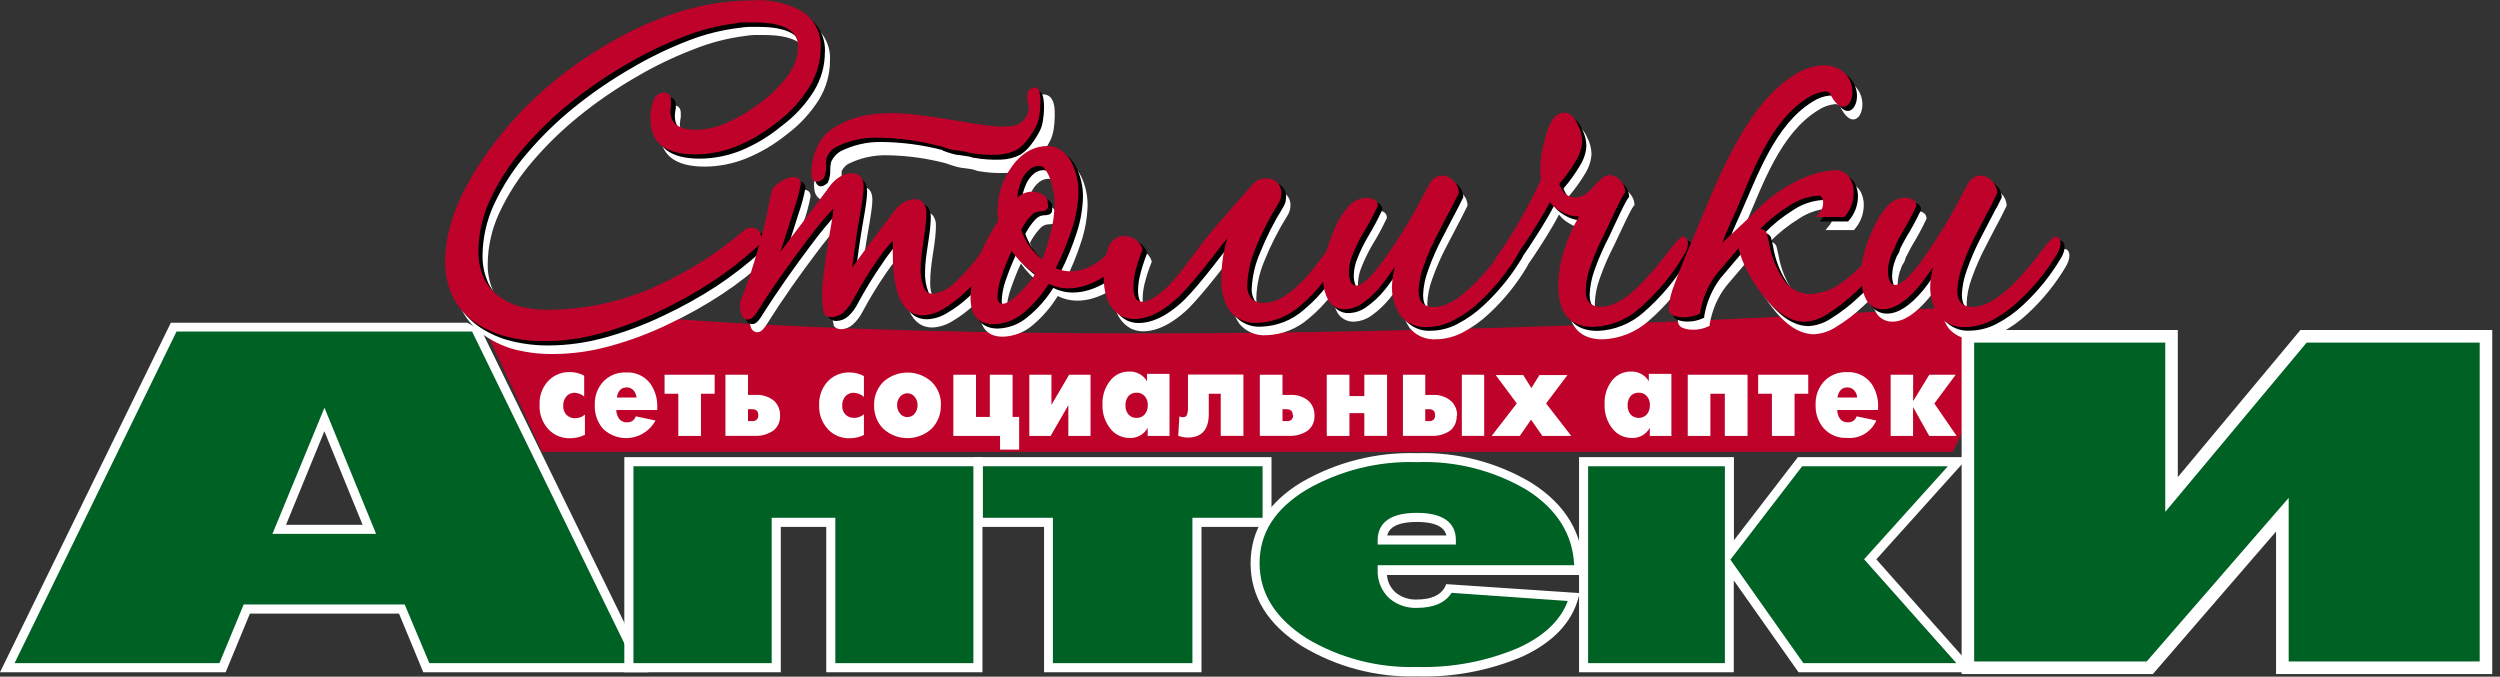 <svg width="133" height="36" viewBox="0 0 133 36" fill="none" xmlns="http://www.w3.org/2000/svg">
<rect x="0" y="0" width="133" height="36" fill="#333333" stroke="none"/>
<g clip-path="url(#clip0_894_1554)">
<path fill-rule="evenodd" clip-rule="evenodd" d="M106.821 17.959L103.888 24.04H28.848L25.012 15.822L25.985 15.961C26.222 15.996 25.696 15.169 26.704 16.061C27.711 16.952 29.752 17.008 31.388 16.593C33.025 16.178 31.603 16.614 31.711 16.623C59.741 19.296 104.349 16.316 104.349 16.316L106.821 17.959Z" fill="#BF022A"/>
<path fill-rule="evenodd" clip-rule="evenodd" d="M104.083 23.192H102.636L101.775 21.656V23.192H100.582V19.935H101.779V21.341L102.64 19.935H104.044L102.908 21.466L104.096 23.196L104.083 23.192ZM98.8 21.147C98.795 21.008 98.742 20.877 98.649 20.774C98.604 20.722 98.549 20.68 98.486 20.652C98.424 20.623 98.356 20.609 98.287 20.61C97.99 20.61 97.814 20.787 97.753 21.147H98.8ZM99.915 21.812H97.74C97.74 21.966 97.784 22.116 97.865 22.245C97.911 22.316 97.975 22.374 98.051 22.413C98.127 22.452 98.211 22.47 98.296 22.466C98.4 22.476 98.504 22.45 98.591 22.392C98.678 22.334 98.742 22.249 98.774 22.149L99.82 22.37C99.691 22.671 99.469 22.922 99.188 23.089C98.906 23.255 98.579 23.327 98.253 23.296C98.023 23.307 97.793 23.267 97.58 23.179C97.367 23.091 97.176 22.956 97.022 22.786C96.726 22.44 96.572 21.994 96.591 21.54C96.58 21.309 96.615 21.079 96.694 20.862C96.773 20.645 96.895 20.446 97.052 20.277C97.208 20.116 97.397 19.99 97.605 19.908C97.814 19.825 98.037 19.787 98.261 19.797C98.51 19.783 98.757 19.831 98.983 19.935C99.208 20.04 99.404 20.199 99.553 20.398C99.805 20.766 99.931 21.206 99.915 21.652V21.812ZM96.199 20.947H95.471V23.192H94.266V20.947H93.534V19.935H96.199V20.947ZM92.97 23.192H91.76V20.947H90.993V23.192H89.788V19.935H92.97V23.192ZM87.777 21.557C87.785 21.38 87.725 21.207 87.609 21.073C87.556 21.012 87.489 20.965 87.415 20.933C87.34 20.902 87.26 20.888 87.179 20.892C87.098 20.888 87.018 20.902 86.944 20.933C86.869 20.963 86.802 21.01 86.748 21.069C86.638 21.208 86.581 21.384 86.588 21.562C86.581 21.738 86.638 21.912 86.748 22.05C86.803 22.108 86.87 22.154 86.944 22.186C87.018 22.218 87.098 22.234 87.178 22.234C87.259 22.234 87.339 22.218 87.413 22.186C87.487 22.154 87.554 22.108 87.609 22.05C87.724 21.912 87.782 21.736 87.772 21.557H87.777ZM88.936 23.192H87.769V22.759C87.675 22.932 87.534 23.075 87.363 23.17C87.191 23.266 86.996 23.311 86.8 23.3C86.607 23.3 86.417 23.257 86.243 23.174C86.07 23.091 85.917 22.97 85.796 22.82C85.5 22.454 85.347 21.993 85.366 21.522C85.337 21.054 85.483 20.592 85.775 20.225C85.895 20.078 86.047 19.961 86.219 19.881C86.392 19.802 86.58 19.763 86.77 19.767C86.959 19.76 87.147 19.803 87.314 19.894C87.481 19.984 87.62 20.118 87.717 20.281V19.888H88.918V23.144L88.936 23.192ZM83.553 23.192H82.055L81.452 22.327L80.853 23.192H79.355L80.694 21.462L79.57 19.952H81.038L81.469 20.645L81.9 19.953H83.389L82.253 21.463L83.592 23.192H83.553ZM76.346 22.076C76.346 21.873 76.237 21.769 76.022 21.769H75.824V22.401H76.022C76.089 22.411 76.156 22.397 76.213 22.362C76.271 22.326 76.313 22.272 76.334 22.208C76.348 22.166 76.352 22.12 76.346 22.076ZM77.495 22.119C77.502 22.266 77.476 22.412 77.418 22.547C77.361 22.682 77.274 22.802 77.163 22.898C76.863 23.109 76.5 23.21 76.134 23.187H74.636V19.935H75.824V21.012H76.212C76.393 20.999 76.575 21.023 76.747 21.08C76.919 21.138 77.078 21.23 77.215 21.35C77.316 21.451 77.395 21.572 77.447 21.705C77.499 21.838 77.523 21.981 77.517 22.124L77.495 22.119ZM78.959 23.188H77.77V19.935H78.959V23.192V23.188ZM73.792 23.188H72.582V21.977H71.79V23.192H70.584V19.935H71.79V21.069H72.582V19.935H73.792V23.192V23.188ZM68.772 22.076C68.772 21.873 68.664 21.769 68.44 21.769H68.229V22.401H68.461C68.506 22.408 68.551 22.404 68.594 22.391C68.637 22.377 68.677 22.354 68.709 22.322C68.741 22.291 68.765 22.252 68.78 22.209C68.795 22.166 68.799 22.121 68.793 22.076H68.772ZM69.93 22.119C69.937 22.267 69.909 22.414 69.85 22.549C69.79 22.684 69.7 22.804 69.586 22.898C69.285 23.108 68.922 23.21 68.556 23.187H67.023V19.935H68.229V21.012H68.612C68.798 20.997 68.984 21.019 69.161 21.077C69.338 21.135 69.501 21.228 69.641 21.35C69.739 21.452 69.816 21.574 69.865 21.707C69.915 21.84 69.937 21.982 69.93 22.124V22.119ZM66.149 23.188H64.943V20.947H64.307V22.02C64.307 22.859 63.932 23.278 63.182 23.278C63.012 23.276 62.843 23.244 62.683 23.183L62.743 22.154C62.804 22.182 62.87 22.195 62.937 22.193C62.977 22.196 63.017 22.188 63.053 22.17C63.089 22.152 63.119 22.124 63.14 22.089C63.188 21.95 63.209 21.803 63.2 21.657V19.927H66.149V23.188ZM61.064 21.557C61.072 21.38 61.012 21.207 60.897 21.073C60.843 21.012 60.776 20.965 60.702 20.933C60.627 20.902 60.547 20.888 60.466 20.892C60.385 20.888 60.305 20.902 60.231 20.933C60.157 20.963 60.09 21.01 60.035 21.069C59.923 21.207 59.866 21.383 59.876 21.562C59.866 21.739 59.923 21.913 60.035 22.05C60.088 22.111 60.155 22.159 60.229 22.191C60.304 22.222 60.385 22.236 60.466 22.232C60.546 22.235 60.627 22.221 60.701 22.189C60.776 22.158 60.842 22.111 60.896 22.051C61.011 21.912 61.069 21.736 61.06 21.557H61.064ZM62.218 23.192H61.056V22.759C60.962 22.932 60.821 23.075 60.65 23.171C60.478 23.266 60.283 23.311 60.087 23.3C59.894 23.3 59.704 23.257 59.531 23.174C59.357 23.091 59.204 22.97 59.084 22.82C58.787 22.454 58.634 21.993 58.653 21.522C58.631 21.052 58.784 20.589 59.084 20.225C59.203 20.078 59.354 19.961 59.526 19.881C59.697 19.802 59.885 19.763 60.074 19.767C60.264 19.759 60.452 19.802 60.618 19.893C60.785 19.983 60.924 20.118 61.021 20.281V19.888H62.218V23.192ZM58.011 23.192H56.836V21.557L55.893 23.192H54.76V19.935H55.936V21.54L56.879 19.935H58.016V23.192H58.011ZM54.218 23.918H53.202V23.192H50.718V19.935H51.923V22.18H52.659V19.935H53.869V22.18H54.218V23.918ZM48.815 21.557C48.819 21.401 48.768 21.248 48.672 21.125C48.627 21.061 48.567 21.009 48.497 20.974C48.427 20.939 48.35 20.921 48.272 20.922C48.193 20.921 48.115 20.939 48.045 20.974C47.974 21.01 47.913 21.061 47.867 21.125C47.771 21.248 47.721 21.401 47.725 21.557C47.724 21.714 47.775 21.866 47.871 21.989C47.918 22.053 47.979 22.104 48.049 22.139C48.12 22.173 48.197 22.19 48.276 22.189C48.354 22.19 48.431 22.173 48.501 22.138C48.57 22.104 48.631 22.053 48.676 21.989C48.766 21.864 48.815 21.713 48.815 21.557ZM50.054 21.557C50.06 21.787 50.02 22.015 49.936 22.229C49.852 22.443 49.727 22.638 49.568 22.803C49.217 23.128 48.755 23.309 48.276 23.309C47.797 23.309 47.336 23.128 46.985 22.803C46.824 22.639 46.699 22.444 46.616 22.229C46.533 22.015 46.495 21.787 46.503 21.557C46.495 21.329 46.535 21.101 46.618 20.889C46.702 20.676 46.828 20.483 46.988 20.32C47.341 19.998 47.802 19.819 48.28 19.819C48.758 19.819 49.219 19.998 49.572 20.32C49.733 20.483 49.859 20.676 49.943 20.889C50.026 21.101 50.066 21.329 50.059 21.557H50.054ZM45.973 23.136C45.736 23.255 45.475 23.315 45.211 23.313C44.993 23.322 44.776 23.283 44.575 23.201C44.373 23.118 44.192 22.992 44.044 22.833C43.885 22.658 43.761 22.453 43.681 22.231C43.602 22.008 43.567 21.772 43.579 21.535C43.563 21.079 43.725 20.634 44.031 20.295C44.182 20.135 44.366 20.01 44.569 19.927C44.772 19.845 44.991 19.806 45.211 19.815C45.472 19.817 45.729 19.881 45.96 20.005V21.116C45.809 20.98 45.616 20.902 45.413 20.895C45.332 20.893 45.252 20.908 45.178 20.939C45.103 20.97 45.037 21.017 44.983 21.077C44.921 21.146 44.874 21.226 44.844 21.313C44.813 21.4 44.8 21.492 44.806 21.584C44.801 21.671 44.815 21.758 44.845 21.84C44.875 21.921 44.922 21.996 44.983 22.059C45.044 22.117 45.117 22.162 45.196 22.192C45.275 22.221 45.359 22.235 45.443 22.232C45.633 22.234 45.818 22.165 45.96 22.037V23.136H45.973ZM40.34 22.076C40.34 21.873 40.229 21.769 40.01 21.769H39.794V22.401H40.01C40.054 22.408 40.1 22.405 40.143 22.391C40.186 22.378 40.225 22.354 40.257 22.322C40.289 22.291 40.314 22.252 40.328 22.209C40.343 22.166 40.347 22.121 40.34 22.076V22.076ZM41.499 22.119C41.506 22.267 41.478 22.414 41.419 22.549C41.359 22.685 41.268 22.804 41.154 22.898C40.854 23.109 40.491 23.21 40.125 23.187H38.593V19.935H39.794V21.012H40.177C40.363 20.997 40.55 21.019 40.728 21.077C40.905 21.135 41.069 21.227 41.21 21.35C41.308 21.453 41.384 21.574 41.434 21.707C41.484 21.84 41.506 21.982 41.499 22.124L41.499 22.119ZM38.02 20.947H37.292V23.192H36.086V20.947H35.355V19.935H38.02V20.947ZM33.861 21.147C33.852 21.009 33.799 20.879 33.71 20.774C33.665 20.722 33.609 20.681 33.547 20.652C33.484 20.624 33.416 20.61 33.348 20.61C33.051 20.61 32.874 20.787 32.815 21.147H33.861ZM34.975 21.812H32.788C32.788 21.966 32.831 22.116 32.913 22.245C32.959 22.316 33.023 22.374 33.099 22.413C33.174 22.452 33.259 22.47 33.343 22.466C33.448 22.476 33.553 22.45 33.641 22.393C33.728 22.335 33.794 22.249 33.826 22.149L34.873 22.37C34.743 22.613 34.558 22.821 34.334 22.98C34.11 23.139 33.852 23.244 33.581 23.287C33.309 23.329 33.032 23.307 32.77 23.223C32.508 23.139 32.27 22.995 32.074 22.803C31.778 22.457 31.625 22.012 31.643 21.557C31.632 21.327 31.666 21.097 31.744 20.88C31.823 20.663 31.944 20.464 32.099 20.295C32.256 20.134 32.444 20.008 32.653 19.925C32.861 19.842 33.085 19.805 33.309 19.815C33.558 19.799 33.806 19.846 34.031 19.951C34.257 20.056 34.453 20.216 34.601 20.415C34.856 20.782 34.984 21.223 34.967 21.67V21.812H34.975ZM31.101 23.136C30.865 23.255 30.603 23.316 30.338 23.313C30.121 23.322 29.904 23.283 29.703 23.201C29.501 23.118 29.32 22.992 29.172 22.833C29.012 22.658 28.889 22.453 28.809 22.231C28.729 22.008 28.694 21.772 28.706 21.535C28.684 21.082 28.839 20.637 29.137 20.295C29.288 20.13 29.472 19.999 29.678 19.913C29.884 19.826 30.107 19.785 30.33 19.793C30.591 19.795 30.848 19.86 31.079 19.983V21.095C30.936 20.975 30.758 20.905 30.571 20.895C30.49 20.893 30.41 20.908 30.336 20.939C30.261 20.97 30.195 21.017 30.14 21.077C30.018 21.217 29.955 21.398 29.964 21.584C29.958 21.673 29.97 21.764 30.001 21.848C30.031 21.933 30.079 22.011 30.14 22.076C30.202 22.134 30.274 22.179 30.354 22.209C30.433 22.239 30.517 22.253 30.601 22.25C30.791 22.252 30.976 22.182 31.118 22.054V23.153L31.101 23.136Z" fill="white"/>
<path d="M50.415 8.435C49.356 8.16 48.267 8.014 47.173 8.003C46.41 7.987 45.654 8.159 44.973 8.505C44.877 8.559 44.79 8.627 44.715 8.708C44.633 8.798 44.563 8.896 44.504 9.002C44.48 9.066 44.463 9.133 44.453 9.201C44.445 9.3 44.445 9.401 44.453 9.499C44.463 9.714 44.426 9.928 44.344 10.127V10.161L44.31 10.187L44.189 10.278C44.138 10.313 44.081 10.339 44.022 10.355C43.98 10.365 43.938 10.365 43.896 10.356C43.855 10.346 43.817 10.327 43.785 10.299C43.73 10.249 43.692 10.182 43.677 10.109C43.653 9.966 43.653 9.82 43.677 9.677C43.689 9.462 43.722 9.25 43.776 9.041C43.822 8.856 43.891 8.678 43.979 8.509C44.081 8.265 44.228 8.04 44.409 7.848C44.6 7.653 44.823 7.492 45.068 7.372C45.559 7.085 46.099 6.893 46.661 6.805C47.322 6.699 47.993 6.678 48.659 6.741C49.038 6.741 50.26 6.914 52.327 7.259C53.546 7.471 54.342 7.48 54.709 7.281C54.896 7.174 55.047 7.01 55.139 6.814C55.189 6.712 55.221 6.602 55.233 6.489C55.246 6.396 55.238 6.302 55.208 6.213C55.169 6.094 55.15 5.97 55.152 5.846C55.154 5.728 55.183 5.613 55.233 5.508L55.259 5.452L55.316 5.426L55.367 5.4C55.708 5.192 55.871 5.447 55.853 6.165C55.851 6.394 55.832 6.622 55.798 6.848C55.768 7.025 55.715 7.197 55.638 7.359C55.49 7.639 55.314 7.902 55.113 8.146C54.962 8.349 54.779 8.526 54.57 8.669C54.245 8.838 53.886 8.932 53.52 8.942C53.035 8.962 52.55 8.929 52.074 8.842H52.022C51.949 8.81 51.872 8.786 51.794 8.773C51.651 8.747 51.507 8.725 51.363 8.709C51.232 8.703 51.102 8.681 50.975 8.643C50.786 8.592 50.599 8.531 50.416 8.462V8.436L50.415 8.435Z" fill="white"/>
<path d="M43.918 10.676C43.783 10.676 43.653 10.627 43.552 10.538C43.449 10.448 43.377 10.329 43.346 10.196C43.307 10.023 43.297 9.845 43.316 9.669C43.33 9.437 43.366 9.206 43.423 8.981C43.476 8.772 43.553 8.57 43.651 8.38C43.769 8.109 43.935 7.861 44.142 7.649C44.356 7.431 44.605 7.249 44.878 7.113C45.396 6.81 45.966 6.605 46.558 6.507C47.242 6.398 47.938 6.374 48.629 6.438C48.999 6.438 50.213 6.611 52.31 6.956C53.813 7.216 54.325 7.104 54.497 7.009C54.631 6.937 54.739 6.822 54.803 6.684C54.84 6.613 54.865 6.535 54.876 6.455C54.887 6.405 54.887 6.354 54.876 6.304C54.827 6.153 54.804 5.995 54.807 5.837C54.811 5.675 54.849 5.515 54.919 5.369L54.945 5.314C54.976 5.256 55.024 5.209 55.083 5.179L55.186 5.128C55.269 5.066 55.368 5.029 55.471 5.022C55.574 5.015 55.677 5.038 55.767 5.089C56.091 5.27 56.121 5.759 56.112 6.166C56.11 6.412 56.09 6.657 56.052 6.901C56.02 7.102 55.959 7.297 55.871 7.48C55.724 7.77 55.55 8.046 55.35 8.302C55.179 8.524 54.972 8.717 54.739 8.872C54.369 9.073 53.958 9.186 53.537 9.201C53.028 9.222 52.519 9.188 52.017 9.097C51.979 9.09 51.941 9.079 51.905 9.063C51.85 9.036 51.79 9.018 51.729 9.011C51.598 8.985 51.466 8.964 51.333 8.95C51.188 8.938 51.044 8.913 50.902 8.877C50.71 8.822 50.521 8.76 50.334 8.691C49.305 8.419 48.246 8.274 47.182 8.259C46.469 8.245 45.763 8.404 45.124 8.721C45.055 8.76 44.992 8.81 44.938 8.869C44.874 8.939 44.819 9.017 44.775 9.102V9.201C44.77 9.285 44.77 9.368 44.775 9.452C44.787 9.713 44.74 9.973 44.637 10.213C44.61 10.268 44.572 10.316 44.525 10.356L44.374 10.473C44.286 10.537 44.187 10.584 44.082 10.611C44.032 10.643 43.977 10.665 43.918 10.676ZM43.918 10.04H43.944L44.03 9.971C44.084 9.821 44.107 9.663 44.099 9.504C44.097 9.388 44.106 9.273 44.124 9.158C44.137 9.066 44.161 8.975 44.198 8.89C44.269 8.75 44.358 8.62 44.465 8.505C44.56 8.401 44.672 8.312 44.797 8.245C45.521 7.875 46.326 7.69 47.139 7.705C48.259 7.71 49.374 7.855 50.458 8.137H50.489C50.7 8.215 50.88 8.272 51.027 8.311C51.128 8.342 51.232 8.36 51.337 8.367C51.497 8.382 51.657 8.407 51.815 8.44C51.914 8.457 52.011 8.485 52.104 8.522C52.552 8.607 53.008 8.639 53.464 8.617C53.785 8.608 54.099 8.529 54.385 8.384C54.56 8.265 54.716 8.119 54.846 7.952C55.011 7.729 55.155 7.492 55.276 7.242C55.341 7.105 55.384 6.96 55.406 6.81C55.406 6.728 55.431 6.637 55.44 6.538C55.414 6.749 55.339 6.951 55.22 7.128C55.101 7.304 54.941 7.45 54.755 7.553C54.325 7.796 53.494 7.8 52.172 7.553C50.975 7.32 49.766 7.149 48.551 7.039C47.903 6.977 47.248 6.997 46.605 7.1C46.078 7.181 45.572 7.36 45.111 7.627C44.891 7.736 44.692 7.883 44.521 8.06C44.36 8.225 44.23 8.419 44.138 8.63C44.057 8.785 43.995 8.95 43.953 9.119C43.904 9.309 43.873 9.503 43.862 9.699C43.845 9.807 43.845 9.918 43.862 10.027L43.918 10.04ZM55.436 5.69C55.414 5.746 55.402 5.806 55.402 5.867C55.4 5.958 55.415 6.049 55.445 6.135C55.481 6.251 55.496 6.373 55.488 6.494V6.174C55.5 6.007 55.487 5.84 55.449 5.677L55.437 5.689L55.436 5.69Z" fill="white"/>
<path d="M106.481 11.502C106.283 11.874 106.016 12.367 105.676 13.038C105.367 13.616 105.103 14.218 104.884 14.837C104.729 15.253 104.642 15.691 104.625 16.134C104.625 16.718 104.9 16.999 105.443 16.999C105.985 16.999 106.567 16.692 107.256 16.078C107.523 15.84 107.774 15.586 108.009 15.317C108.28 15.018 108.564 14.673 108.87 14.283C109.129 13.955 109.301 13.708 109.456 13.552C109.611 13.397 109.749 13.245 109.826 13.245C109.874 13.244 109.92 13.257 109.96 13.282C110 13.308 110.031 13.345 110.05 13.388C110.08 13.455 110.094 13.527 110.093 13.6C110.09 13.7 110.071 13.8 110.037 13.894C109.997 14.003 109.947 14.109 109.887 14.209C109.342 15.12 108.67 15.948 107.893 16.67C107.462 17.078 106.976 17.424 106.451 17.7C106.02 17.922 105.544 18.042 105.06 18.05C104.795 18.068 104.53 18.023 104.287 17.919C104.043 17.815 103.827 17.655 103.656 17.453C103.317 16.953 103.155 16.355 103.196 15.753C103.213 15.446 103.265 15.141 103.35 14.845L103.105 15.196C102.877 15.516 102.709 15.741 102.606 15.866C101.905 16.697 101.266 17.112 100.689 17.112C100.507 17.119 100.326 17.075 100.167 16.984C100.008 16.894 99.877 16.762 99.79 16.601C99.669 16.377 99.592 16.132 99.562 15.879C99.419 16.013 99.273 16.147 99.13 16.282C98.687 16.701 98.2 17.074 97.68 17.393C97.331 17.622 96.929 17.756 96.513 17.782C95.707 17.782 94.914 17.243 94.136 16.165C93.814 15.734 93.537 15.272 93.309 14.785C93.172 14.486 93.066 14.175 92.991 13.855L92.522 14.409L91.824 15.23C91.603 15.52 91.418 15.834 91.272 16.168C91.127 16.513 91.02 16.873 90.954 17.241V17.332L90.872 17.37C90.752 17.426 90.627 17.468 90.498 17.497C90.369 17.526 90.238 17.54 90.106 17.54C89.911 17.548 89.716 17.518 89.533 17.449C89.453 17.421 89.383 17.368 89.335 17.298C89.286 17.228 89.261 17.145 89.262 17.06C89.31 16.614 89.42 16.177 89.589 15.762C89.804 15.161 90.123 14.37 90.545 13.397C91.837 10.46 93.392 6.153 96.113 4.565C96.523 4.309 96.994 4.167 97.477 4.154C97.883 4.13 98.285 4.255 98.606 4.505C99.337 5.141 99.122 6.278 98.64 6.351C98.421 6.386 98.145 6.196 97.878 5.634C97.846 5.6 97.807 5.574 97.764 5.558C97.721 5.541 97.674 5.535 97.628 5.539C97.305 5.57 96.994 5.682 96.724 5.863C94.709 7.1 93.787 9.803 92.871 11.918C92.682 12.313 92.505 12.714 92.34 13.12C92.276 13.276 92.216 13.436 92.155 13.591L92.913 12.878C93.345 12.483 93.767 12.078 94.179 11.662C94.755 11.115 95.412 10.659 96.125 10.309C96.762 9.977 97.459 9.78 98.175 9.729C98.403 9.725 98.624 9.806 98.795 9.959C98.923 10.075 99.017 10.225 99.066 10.391C99.126 10.557 99.155 10.733 99.152 10.91C99.152 11.375 98.985 11.825 98.683 12.177L98.631 12.238H97.115L97.357 11.948C97.455 11.813 97.506 11.652 97.503 11.485C97.506 11.411 97.494 11.338 97.469 11.269C97.452 11.218 97.424 11.172 97.387 11.135C97.353 11.11 97.312 11.097 97.27 11.096C96.713 11.133 96.176 11.317 95.712 11.628C95.142 11.977 94.617 12.396 94.149 12.874C94.237 12.868 94.325 12.895 94.394 12.95C94.463 13.005 94.51 13.084 94.524 13.172L94.614 13.566C94.741 14.325 95.043 15.044 95.496 15.667C95.658 15.872 95.864 16.039 96.099 16.153C96.334 16.268 96.591 16.328 96.853 16.328C97.481 16.296 98.084 16.068 98.575 15.676C98.931 15.416 99.264 15.127 99.57 14.811C99.677 14.139 99.884 13.487 100.185 12.877C100.368 12.426 100.626 12.009 100.948 11.645C101.062 11.515 101.201 11.409 101.357 11.334C101.514 11.26 101.684 11.219 101.857 11.213C102.004 11.202 102.153 11.231 102.287 11.295C102.351 11.325 102.405 11.372 102.441 11.432C102.478 11.492 102.496 11.562 102.493 11.632C102.258 12.136 101.993 12.625 101.701 13.098C101.581 13.319 101.469 13.531 101.379 13.712C101.356 13.839 101.304 13.959 101.228 14.062L101.202 14.101C101.176 14.158 101.159 14.209 101.137 14.262C101.03 14.523 100.969 14.801 100.956 15.083C100.941 15.302 100.982 15.521 101.077 15.719C101.105 15.767 101.145 15.807 101.193 15.834C101.242 15.86 101.297 15.873 101.352 15.87C101.615 15.87 102.02 15.525 102.563 14.836C103.33 13.777 104.02 12.664 104.629 11.507C104.707 11.359 104.793 11.191 104.896 11.001C105 10.81 105.124 10.568 105.262 10.326C105.338 10.236 105.43 10.162 105.534 10.106C105.629 10.051 105.738 10.023 105.848 10.023C105.966 10.025 106.082 10.051 106.189 10.099C106.296 10.147 106.393 10.217 106.472 10.304C106.559 10.39 106.629 10.491 106.679 10.603C106.679 10.642 106.709 10.685 106.722 10.724C106.742 10.796 106.753 10.87 106.752 10.945C106.752 10.945 106.588 11.295 106.463 11.533L106.481 11.502ZM44.155 3.238C44.151 3.968 43.947 4.683 43.565 5.305C43.112 6.025 42.528 6.655 41.843 7.16C41.191 7.687 40.466 8.115 39.69 8.432C38.99 8.713 38.244 8.86 37.49 8.864C35.905 8.864 35.112 8.24 35.112 6.991C35.098 6.657 35.149 6.324 35.264 6.01C35.303 5.891 35.38 5.788 35.482 5.715C35.584 5.642 35.707 5.603 35.832 5.604C36.09 5.604 36.219 5.755 36.219 6.036C36.223 6.081 36.223 6.126 36.219 6.17C36.219 6.218 36.219 6.274 36.198 6.339C36.183 6.419 36.173 6.499 36.168 6.581C36.168 7.251 36.624 7.584 37.528 7.584C38.093 7.572 38.65 7.445 39.165 7.212C39.823 6.909 40.442 6.527 41.008 6.075C41.576 5.661 42.074 5.157 42.48 4.583C42.777 4.167 42.942 3.671 42.954 3.16C42.954 2.295 42.179 1.862 40.629 1.862H40.138C39.983 1.862 39.819 1.888 39.656 1.91C38.718 2.027 37.799 2.264 36.921 2.615C35.846 3.025 34.808 3.526 33.817 4.112C32.759 4.721 31.751 5.414 30.803 6.183C29.912 6.902 29.089 7.701 28.344 8.57C27.614 9.414 27.006 10.358 26.54 11.373C26.16 12.206 25.958 13.108 25.946 14.024C25.935 14.503 26.025 14.978 26.209 15.421C26.383 15.817 26.651 16.163 26.992 16.428C27.324 16.686 27.703 16.878 28.107 16.99C28.593 17.122 29.095 17.184 29.598 17.177C31.429 17.173 33.243 16.813 34.936 16.116C36.814 15.326 38.557 14.248 40.103 12.921C40.152 12.881 40.208 12.848 40.267 12.826C40.332 12.796 40.402 12.78 40.474 12.778C40.548 12.774 40.623 12.786 40.693 12.813C40.762 12.84 40.826 12.881 40.878 12.934C40.966 13.036 41.013 13.167 41.012 13.302C41.115 12.916 41.223 12.505 41.326 12.078C41.349 11.93 41.38 11.758 41.416 11.558C41.455 11.359 41.507 11.126 41.567 10.858C41.6 10.749 41.661 10.65 41.744 10.573C41.836 10.478 41.94 10.397 42.054 10.331C42.165 10.261 42.284 10.203 42.407 10.157C42.511 10.117 42.622 10.094 42.735 10.093C42.992 10.093 43.121 10.214 43.121 10.451C43.035 10.911 42.913 11.364 42.755 11.805C42.58 12.382 42.34 13.14 42.032 14.08L42.463 13.47L43.596 11.952L44.68 10.499C44.824 10.327 44.996 10.181 45.188 10.066C45.359 9.964 45.554 9.909 45.752 9.906C46.183 9.906 46.411 10.149 46.411 10.629C46.406 10.833 46.388 11.037 46.355 11.239C46.31 11.567 46.257 11.895 46.196 12.22C46.112 12.696 46.038 13.173 45.972 13.652C45.911 14.073 45.853 14.496 45.8 14.919L46.502 13.963C46.941 13.372 47.456 12.687 48.047 11.909C48.173 11.725 48.339 11.572 48.532 11.46C48.725 11.349 48.94 11.282 49.162 11.265C49.253 11.26 49.343 11.277 49.426 11.314C49.509 11.351 49.583 11.407 49.64 11.477C49.75 11.635 49.802 11.825 49.791 12.017C49.791 12.182 49.779 12.389 49.753 12.64C49.727 12.877 49.688 13.163 49.636 13.483C49.585 13.803 49.55 14.071 49.524 14.313C49.498 14.556 49.49 14.746 49.49 14.898C49.468 15.273 49.531 15.649 49.675 15.996C49.711 16.081 49.771 16.154 49.847 16.206C49.924 16.258 50.013 16.287 50.105 16.29C50.559 16.238 50.98 16.028 51.294 15.697C51.802 15.234 52.258 14.714 52.65 14.149C52.92 13.548 53.236 12.97 53.598 12.419C53.598 12.324 53.572 12.229 53.563 12.138C53.557 12.021 53.557 11.904 53.563 11.788C53.574 10.987 53.838 10.211 54.316 9.569C54.541 9.235 54.834 8.952 55.178 8.743C55.499 8.556 55.865 8.46 56.237 8.462C56.5 8.46 56.757 8.543 56.969 8.7C57.197 8.882 57.383 9.112 57.512 9.374C57.741 9.85 57.86 10.372 57.86 10.901C57.846 11.549 57.737 12.192 57.538 12.809C57.301 13.552 57.006 14.275 56.655 14.971C56.748 15.016 56.847 15.053 56.948 15.079C57.109 15.122 57.275 15.142 57.442 15.14C57.751 15.14 58.055 15.078 58.338 14.958C58.654 14.821 58.945 14.633 59.199 14.4L59.342 14.27C59.367 14.123 59.408 13.977 59.462 13.838C59.516 13.698 59.602 13.572 59.712 13.47C59.8 13.391 59.9 13.327 60.009 13.28C60.113 13.234 60.226 13.21 60.34 13.211C60.556 13.209 60.766 13.282 60.934 13.418C61.013 13.479 61.082 13.55 61.141 13.63C61.197 13.708 61.239 13.794 61.266 13.886V13.941L61.245 13.998C61.102 14.356 60.984 14.723 60.891 15.097C60.824 15.369 60.789 15.649 60.789 15.931C60.783 16.113 60.816 16.294 60.883 16.463C60.902 16.51 60.931 16.553 60.967 16.59C61.003 16.626 61.046 16.655 61.094 16.675C61.216 16.713 61.346 16.713 61.468 16.675C61.68 16.598 61.88 16.492 62.063 16.359C62.333 16.165 62.582 15.942 62.803 15.693C63.112 15.357 63.399 15.004 63.664 14.633L63.927 14.279L64.358 13.712C64.525 13.479 64.723 13.224 64.956 12.947C65.184 12.671 65.443 12.372 65.735 12.047L66.033 11.697L66.312 11.377L67.169 10.4C67.326 10.237 67.539 10.143 67.764 10.136H67.828C67.942 10.126 68.056 10.142 68.163 10.183C68.269 10.224 68.365 10.288 68.444 10.372C68.522 10.455 68.582 10.554 68.617 10.663C68.652 10.772 68.662 10.888 68.646 11.001C68.645 11.077 68.632 11.153 68.607 11.226C68.58 11.306 68.544 11.383 68.5 11.455C68.009 12.239 67.589 13.065 67.246 13.924C67.001 14.515 66.863 15.145 66.838 15.784C66.816 16.049 66.894 16.313 67.058 16.523C67.151 16.606 67.26 16.669 67.378 16.709C67.497 16.748 67.622 16.763 67.746 16.752C68.024 16.748 68.296 16.68 68.543 16.553C68.869 16.387 69.169 16.174 69.434 15.922C69.671 15.709 69.894 15.481 70.102 15.239C70.334 14.971 70.575 14.664 70.821 14.318L71.044 14.015C71.159 13.613 71.303 13.22 71.475 12.839C71.657 12.389 71.914 11.972 72.233 11.606C72.348 11.476 72.488 11.371 72.645 11.297C72.802 11.222 72.972 11.18 73.145 11.174C73.294 11.165 73.442 11.193 73.576 11.256C73.64 11.285 73.694 11.333 73.731 11.393C73.767 11.453 73.785 11.523 73.783 11.593C73.547 12.097 73.283 12.586 72.99 13.059C72.773 13.433 72.584 13.824 72.426 14.227C72.319 14.488 72.258 14.766 72.246 15.049C72.23 15.268 72.272 15.486 72.366 15.685C72.394 15.733 72.434 15.772 72.483 15.799C72.531 15.826 72.586 15.838 72.642 15.836C72.904 15.836 73.309 15.49 73.852 14.802C74.629 13.755 75.331 12.653 75.953 11.506L76.216 11.001L76.586 10.326C76.662 10.236 76.754 10.162 76.857 10.106C76.953 10.051 77.061 10.023 77.171 10.023C77.289 10.025 77.405 10.05 77.513 10.099C77.62 10.147 77.717 10.217 77.796 10.304C77.883 10.39 77.953 10.491 78.003 10.603C78.019 10.642 78.032 10.683 78.041 10.724C78.066 10.794 78.076 10.87 78.072 10.945C78.007 11.061 77.972 11.152 77.783 11.52L76.982 13.055C76.673 13.634 76.409 14.235 76.19 14.854C76.036 15.271 75.949 15.708 75.931 16.152C75.931 16.735 76.202 17.017 76.749 17.017C77.297 17.017 77.874 16.709 78.562 16.095C78.829 15.857 79.081 15.604 79.316 15.334C79.518 15.11 79.746 14.859 79.949 14.581C79.959 14.564 79.966 14.545 79.97 14.525C80.007 14.448 80.051 14.376 80.104 14.309C80.528 13.725 80.919 13.117 81.275 12.489C81.694 11.756 82.083 11.007 82.442 10.244C82.442 10.162 82.416 10.075 82.407 9.98C82.401 9.853 82.401 9.726 82.407 9.599C82.41 9.338 82.435 9.078 82.48 8.821C82.531 8.529 82.601 8.24 82.687 7.956C82.77 7.624 82.91 7.31 83.1 7.026C83.163 6.921 83.251 6.832 83.356 6.769C83.461 6.705 83.581 6.669 83.703 6.663C83.784 6.664 83.863 6.681 83.937 6.713C84.011 6.745 84.078 6.791 84.134 6.849C84.263 6.98 84.365 7.137 84.436 7.308C84.582 7.583 84.662 7.89 84.668 8.203C84.643 8.565 84.529 8.916 84.336 9.223C84.076 9.659 83.78 10.072 83.449 10.456C83.508 10.656 83.618 10.838 83.768 10.983C83.916 11.114 84.109 11.182 84.306 11.174C84.465 11.171 84.621 11.128 84.758 11.048C84.937 10.942 85.097 10.806 85.232 10.646C85.369 10.479 85.521 10.325 85.684 10.183C85.792 10.079 85.931 10.012 86.08 9.993C86.197 9.994 86.313 10.02 86.419 10.069C86.525 10.118 86.62 10.19 86.696 10.278C86.776 10.366 86.841 10.467 86.885 10.577C86.932 10.688 86.955 10.807 86.954 10.927C86.873 10.875 86.231 12.29 85.878 13.037C85.573 13.616 85.313 14.218 85.099 14.836C84.945 15.253 84.859 15.691 84.844 16.134C84.844 16.718 85.115 16.999 85.658 16.999C86.201 16.999 86.782 16.692 87.471 16.078C87.73 15.837 87.978 15.583 88.212 15.317C88.483 15.018 88.771 14.673 89.073 14.283C89.326 13.959 89.503 13.717 89.65 13.557C89.796 13.397 89.93 13.245 89.998 13.245C90.045 13.244 90.092 13.255 90.133 13.277C90.175 13.299 90.21 13.331 90.235 13.371C90.277 13.442 90.298 13.522 90.295 13.604C90.293 13.71 90.274 13.816 90.239 13.916C90.201 14.023 90.149 14.124 90.085 14.218C89.452 15.294 88.647 16.26 87.703 17.077C87.027 17.674 86.164 18.02 85.262 18.054C84.022 18.054 83.398 17.337 83.398 15.892C83.402 15.217 83.512 14.547 83.725 13.907C83.924 13.306 84.182 12.726 84.495 12.177H84.448C84.27 12.176 84.093 12.146 83.923 12.09C83.745 12.031 83.575 11.948 83.419 11.844C83.242 11.741 83.087 11.605 82.963 11.442L82.941 11.412C82.859 11.572 82.76 11.748 82.653 11.943C82.408 12.364 82.152 12.777 81.886 13.185C81.68 13.509 81.49 13.79 81.322 14.024C81.293 14.088 81.26 14.15 81.223 14.21C80.681 15.121 80.011 15.95 79.234 16.671C78.804 17.08 78.318 17.426 77.791 17.7C77.361 17.921 76.885 18.041 76.401 18.05C76.136 18.068 75.872 18.023 75.628 17.919C75.384 17.815 75.168 17.656 74.997 17.453C74.659 16.953 74.496 16.355 74.536 15.753C74.554 15.446 74.606 15.141 74.691 14.845L74.442 15.196C74.213 15.516 74.05 15.741 73.942 15.866C73.661 16.217 73.332 16.527 72.965 16.787C72.692 16.985 72.367 17.097 72.031 17.112C71.847 17.119 71.666 17.075 71.507 16.984C71.347 16.893 71.217 16.759 71.13 16.597C70.975 16.301 70.887 15.975 70.872 15.641C70.511 16.121 70.095 16.556 69.632 16.939C69.002 17.493 68.198 17.81 67.359 17.834C67.089 17.851 66.819 17.805 66.57 17.698C66.322 17.591 66.102 17.427 65.929 17.22C65.587 16.71 65.422 16.102 65.46 15.49C65.457 14.864 65.534 14.241 65.688 13.634C65.714 13.526 65.744 13.422 65.775 13.314L65.684 13.436L64.754 14.629C64.448 15.018 64.168 15.356 63.918 15.65C63.669 15.944 63.432 16.199 63.234 16.402C62.969 16.66 62.681 16.892 62.373 17.094C62.119 17.265 61.844 17.402 61.554 17.501C61.313 17.581 61.06 17.623 60.805 17.626C60.58 17.624 60.358 17.572 60.155 17.475C59.947 17.359 59.766 17.2 59.624 17.009C59.481 16.819 59.38 16.6 59.328 16.368C59.241 16.075 59.2 15.77 59.203 15.464V15.374L59.075 15.455C58.796 15.624 58.498 15.759 58.188 15.857C57.909 15.945 57.619 15.992 57.327 15.996C57.116 15.995 56.906 15.967 56.702 15.913C56.553 15.873 56.409 15.819 56.272 15.749C55.909 16.343 55.45 16.874 54.915 17.319C54.476 17.687 53.925 17.895 53.352 17.912C52.53 17.912 52.12 17.436 52.12 16.493C52.12 16.287 52.135 16.082 52.163 15.879L51.88 16.165C51.508 16.522 51.097 16.834 50.652 17.094C50.332 17.294 49.966 17.407 49.589 17.423C48.527 17.423 47.995 16.313 47.995 14.093V13.444C47.702 13.763 47.431 14.103 47.186 14.461C46.714 15.138 46.282 15.843 45.895 16.571C45.765 16.829 45.59 17.062 45.378 17.259C45.204 17.418 44.98 17.509 44.745 17.514C44.665 17.514 44.586 17.498 44.512 17.466C44.446 17.432 44.39 17.381 44.349 17.319V17.259C44.313 17.125 44.289 16.989 44.275 16.852C44.258 16.691 44.249 16.529 44.25 16.368C44.259 15.944 44.294 15.521 44.353 15.101C44.417 14.569 44.512 13.911 44.646 13.128C44.715 12.744 44.766 12.424 44.805 12.168C44.831 11.987 44.844 11.844 44.852 11.736C44.346 12.287 43.868 12.864 43.423 13.466C42.982 14.05 42.551 14.641 42.131 15.239C41.653 15.921 41.192 16.614 40.749 17.319C40.695 17.408 40.629 17.488 40.551 17.557C40.485 17.628 40.394 17.67 40.297 17.674C40.222 17.674 40.148 17.651 40.087 17.608C40.026 17.564 39.98 17.503 39.956 17.432C39.898 17.278 39.872 17.115 39.879 16.952V16.791C39.887 16.744 39.897 16.698 39.91 16.653C40.173 16.014 40.405 15.361 40.603 14.698C40.702 14.378 40.801 14.032 40.904 13.669L40.831 13.76C40.074 14.454 39.264 15.088 38.407 15.654C37.501 16.249 36.554 16.779 35.573 17.241C34.549 17.736 33.481 18.134 32.383 18.43C31.443 18.688 30.473 18.823 29.498 18.833C28.817 18.846 28.137 18.773 27.474 18.616C26.89 18.471 26.335 18.225 25.834 17.89C25.301 17.547 24.868 17.07 24.577 16.506C24.282 15.911 24.135 15.254 24.146 14.59C24.146 12.901 24.829 11.061 26.196 9.072C26.996 7.902 27.921 6.823 28.956 5.854C30.021 4.871 31.185 4.001 32.431 3.26C33.713 2.442 35.093 1.789 36.538 1.317C37.842 0.902 39.201 0.688 40.569 0.682C41.498 0.624 42.423 0.845 43.225 1.318C43.532 1.53 43.779 1.817 43.943 2.153C44.106 2.489 44.179 2.861 44.155 3.233V3.238ZM55.564 15.256C55.288 15.064 55.029 14.845 54.794 14.603C54.618 14.422 54.457 14.227 54.312 14.019C54.109 14.453 53.931 14.898 53.778 15.351C53.651 15.691 53.577 16.049 53.558 16.411C53.548 16.532 53.575 16.652 53.636 16.757C53.66 16.784 53.691 16.806 53.725 16.819C53.76 16.833 53.797 16.838 53.833 16.835C54.066 16.835 54.394 16.614 54.82 16.165C54.996 15.996 55.162 15.815 55.314 15.624C55.404 15.508 55.484 15.387 55.556 15.261L55.564 15.256ZM56.611 11.653C56.606 11.214 56.538 10.777 56.409 10.356C56.345 10.116 56.238 9.889 56.094 9.686C56.06 9.636 56.016 9.594 55.963 9.563C55.911 9.533 55.853 9.514 55.793 9.509C55.608 9.507 55.429 9.57 55.285 9.686C55.096 9.836 54.949 10.031 54.854 10.253C54.759 10.463 54.691 10.683 54.647 10.91C54.647 11.005 54.617 11.096 54.609 11.195C54.672 11.141 54.74 11.092 54.811 11.048C54.965 10.953 55.14 10.896 55.321 10.883C55.501 10.869 55.682 10.899 55.849 10.97C55.987 11.035 56.106 11.135 56.193 11.26L56.224 11.308V11.563C56.225 11.596 56.225 11.629 56.224 11.662C56.224 11.72 56.204 11.777 56.167 11.821C56.13 11.865 56.078 11.895 56.021 11.905C55.931 11.927 55.838 11.937 55.745 11.935C55.577 11.953 55.422 12.037 55.315 12.168C55.108 12.394 54.932 12.647 54.794 12.921C54.91 13.251 55.077 13.562 55.285 13.842C55.484 14.087 55.715 14.305 55.974 14.486C56.157 13.999 56.308 13.501 56.426 12.994C56.542 12.556 56.603 12.104 56.611 11.65V11.653Z" fill="white"/>
<path d="M50.149 7.986C49.09 7.71 48.001 7.565 46.907 7.554C46.143 7.537 45.387 7.709 44.706 8.055C44.612 8.11 44.526 8.179 44.452 8.258C44.37 8.347 44.298 8.446 44.242 8.553C44.214 8.616 44.197 8.683 44.19 8.752C44.175 8.851 44.168 8.95 44.168 9.05C44.178 9.265 44.14 9.479 44.057 9.677V9.712L44.022 9.737L43.901 9.829C43.852 9.864 43.796 9.89 43.738 9.906C43.697 9.916 43.655 9.916 43.615 9.906C43.574 9.896 43.537 9.877 43.505 9.85C43.45 9.799 43.411 9.733 43.394 9.66C43.371 9.516 43.371 9.371 43.394 9.227C43.409 9.013 43.442 8.801 43.492 8.591C43.54 8.407 43.609 8.228 43.699 8.06C43.801 7.814 43.947 7.59 44.129 7.398C44.319 7.203 44.54 7.042 44.785 6.923C45.277 6.636 45.818 6.444 46.381 6.356C47.042 6.25 47.713 6.228 48.379 6.291C48.752 6.291 49.975 6.464 52.048 6.81C53.271 7.022 54.063 7.031 54.433 6.81C54.619 6.7 54.77 6.538 54.864 6.342C54.912 6.24 54.944 6.13 54.959 6.019C54.968 5.926 54.959 5.832 54.933 5.742C54.893 5.623 54.872 5.499 54.873 5.374C54.877 5.257 54.905 5.143 54.954 5.037L54.984 4.98L55.036 4.955L55.087 4.929C55.392 4.744 55.543 5.011 55.543 5.729C55.542 5.958 55.522 6.186 55.484 6.412C55.459 6.595 55.407 6.773 55.329 6.939C55.192 7.211 55.029 7.469 54.842 7.709C54.691 7.907 54.509 8.079 54.304 8.22C53.98 8.389 53.622 8.482 53.257 8.492C52.772 8.512 52.285 8.479 51.806 8.393H51.76C51.686 8.362 51.609 8.338 51.531 8.323C51.388 8.297 51.245 8.276 51.1 8.259C50.969 8.253 50.839 8.231 50.713 8.194C50.523 8.143 50.337 8.082 50.153 8.012L50.149 7.987V7.986Z" fill="black"/>
<path d="M106.21 11.053L105.409 12.588C105.105 13.168 104.845 13.769 104.63 14.387C104.476 14.803 104.388 15.241 104.372 15.684C104.372 16.268 104.643 16.549 105.19 16.549C105.736 16.549 106.309 16.242 107.002 15.628C107.268 15.389 107.52 15.135 107.756 14.867C108.027 14.568 108.311 14.222 108.617 13.833C108.871 13.504 109.047 13.258 109.198 13.102C109.349 12.947 109.495 12.795 109.568 12.795C109.616 12.794 109.663 12.806 109.704 12.832C109.745 12.857 109.777 12.894 109.796 12.938C109.825 13.005 109.838 13.077 109.836 13.15C109.834 13.25 109.816 13.35 109.78 13.444C109.743 13.554 109.692 13.659 109.629 13.756C109.085 14.666 108.415 15.494 107.639 16.216C107.209 16.624 106.724 16.969 106.197 17.241C105.766 17.463 105.29 17.583 104.806 17.591C104.541 17.61 104.276 17.565 104.033 17.461C103.789 17.357 103.573 17.197 103.403 16.994C103.057 16.508 102.882 15.921 102.907 15.325C102.925 15.018 102.977 14.713 103.062 14.417L102.813 14.768C102.585 15.088 102.421 15.312 102.313 15.438C101.616 16.268 100.979 16.683 100.402 16.683C100.218 16.691 100.037 16.646 99.877 16.556C99.718 16.465 99.588 16.331 99.501 16.169C99.377 15.945 99.298 15.7 99.269 15.446C99.131 15.58 98.98 15.715 98.838 15.848C98.393 16.268 97.905 16.641 97.383 16.96C97.036 17.189 96.635 17.323 96.221 17.349C95.417 17.349 94.625 16.809 93.844 15.732C93.522 15.303 93.246 14.84 93.022 14.352C92.883 14.054 92.776 13.742 92.703 13.422L92.229 13.976L91.532 14.798C91.312 15.087 91.128 15.402 90.985 15.736C90.835 16.079 90.728 16.439 90.666 16.809V16.899L90.58 16.938C90.34 17.048 90.078 17.106 89.814 17.107C89.62 17.116 89.427 17.085 89.246 17.016C89.167 16.985 89.1 16.932 89.051 16.863C89.003 16.793 88.976 16.711 88.974 16.627C89.02 16.181 89.13 15.744 89.302 15.329C89.512 14.728 89.831 13.937 90.257 12.964C91.549 10.028 93.103 5.72 95.824 4.133C96.232 3.868 96.704 3.719 97.19 3.7C97.595 3.674 97.995 3.799 98.313 4.05C99.05 4.687 98.835 5.824 98.352 5.897C98.132 5.932 97.853 5.742 97.585 5.179C97.554 5.146 97.516 5.12 97.474 5.103C97.431 5.087 97.385 5.08 97.34 5.084C97.015 5.116 96.703 5.227 96.431 5.409C94.421 6.641 93.5 9.349 92.556 11.463C92.3 12.012 92.063 12.571 91.846 13.137C92.109 12.882 92.359 12.652 92.604 12.424C93.035 12.028 93.457 11.623 93.87 11.208C94.444 10.661 95.099 10.204 95.811 9.854C96.448 9.523 97.145 9.326 97.861 9.275C98.09 9.27 98.313 9.351 98.486 9.504C98.61 9.623 98.703 9.772 98.757 9.937C98.814 10.104 98.844 10.279 98.843 10.456C98.841 10.921 98.673 11.37 98.369 11.723L98.317 11.783H96.806L97.043 11.494C97.115 11.398 97.162 11.286 97.182 11.168C97.203 11.05 97.195 10.929 97.159 10.814C97.141 10.764 97.112 10.718 97.073 10.681C97.04 10.656 96.999 10.642 96.957 10.642C96.401 10.679 95.865 10.863 95.403 11.173C94.841 11.52 94.324 11.935 93.865 12.41C93.953 12.405 94.04 12.433 94.108 12.488C94.177 12.543 94.222 12.622 94.235 12.709L94.326 13.102C94.445 13.86 94.74 14.58 95.187 15.204C95.348 15.409 95.554 15.576 95.789 15.691C96.024 15.805 96.282 15.865 96.543 15.866C97.172 15.834 97.774 15.605 98.266 15.213C98.621 14.955 98.952 14.665 99.256 14.348C99.371 13.672 99.585 13.018 99.893 12.406C100.074 11.955 100.331 11.538 100.651 11.173C100.767 11.043 100.907 10.938 101.063 10.864C101.22 10.79 101.39 10.748 101.564 10.741C101.712 10.732 101.86 10.76 101.994 10.823C102.058 10.853 102.112 10.901 102.149 10.961C102.186 11.021 102.204 11.09 102.201 11.161C101.966 11.664 101.701 12.154 101.409 12.627C101.284 12.847 101.176 13.059 101.082 13.241C101.076 13.293 101.063 13.344 101.043 13.392C101.014 13.462 100.978 13.528 100.935 13.591L100.905 13.63C100.905 13.686 100.862 13.738 100.845 13.79C100.738 14.051 100.677 14.329 100.664 14.611C100.649 14.83 100.689 15.048 100.781 15.248C100.809 15.296 100.85 15.335 100.899 15.362C100.949 15.389 101.004 15.401 101.06 15.399C101.323 15.399 101.728 15.053 102.27 14.365C103.048 13.318 103.75 12.216 104.372 11.069C104.445 10.923 104.535 10.749 104.634 10.564L105.005 9.889C105.08 9.801 105.17 9.726 105.271 9.669C105.369 9.615 105.478 9.586 105.59 9.586C105.708 9.588 105.824 9.613 105.931 9.662C106.039 9.71 106.135 9.78 106.214 9.867C106.301 9.953 106.371 10.054 106.421 10.166C106.421 10.204 106.451 10.248 106.46 10.287C106.484 10.358 106.495 10.433 106.49 10.508C106.49 10.508 106.326 10.858 106.201 11.096L106.21 11.053ZM43.884 2.788C43.882 3.518 43.678 4.233 43.294 4.855C42.843 5.576 42.258 6.206 41.572 6.71C40.924 7.248 40.198 7.685 39.419 8.008C38.721 8.289 37.976 8.436 37.223 8.44C35.639 8.44 34.846 7.816 34.846 6.568C34.829 6.234 34.881 5.9 34.997 5.586C35.037 5.467 35.114 5.364 35.216 5.291C35.318 5.218 35.44 5.179 35.566 5.179C35.824 5.179 35.953 5.331 35.953 5.612V5.746C35.947 5.803 35.939 5.859 35.927 5.914C35.913 5.995 35.904 6.075 35.902 6.157C35.902 6.827 36.332 7.16 37.262 7.16C37.825 7.147 38.381 7.021 38.894 6.788C39.553 6.483 40.172 6.098 40.737 5.642C41.302 5.228 41.795 4.724 42.196 4.15C42.49 3.733 42.655 3.238 42.67 2.728C42.67 1.862 41.895 1.43 40.345 1.43H39.85C39.691 1.43 39.531 1.455 39.372 1.477C38.437 1.585 37.52 1.811 36.642 2.152C35.569 2.564 34.534 3.066 33.546 3.653C32.489 4.263 31.481 4.956 30.532 5.724C29.643 6.443 28.821 7.242 28.078 8.112C27.343 8.954 26.733 9.898 26.265 10.914C25.885 11.747 25.683 12.649 25.671 13.565C25.66 14.044 25.75 14.52 25.934 14.962C26.105 15.359 26.375 15.706 26.718 15.97C27.049 16.229 27.427 16.42 27.832 16.532C28.318 16.663 28.819 16.726 29.322 16.718C31.152 16.712 32.964 16.352 34.657 15.658C36.543 14.868 38.295 13.79 39.85 12.462C39.901 12.422 39.957 12.39 40.018 12.367C40.076 12.345 40.137 12.334 40.199 12.332C40.273 12.328 40.347 12.339 40.416 12.366C40.485 12.393 40.547 12.435 40.599 12.488C40.688 12.59 40.736 12.72 40.737 12.855C40.84 12.471 40.944 12.06 41.051 11.632C41.051 11.484 41.103 11.312 41.141 11.113C41.18 10.914 41.232 10.681 41.292 10.413C41.328 10.305 41.389 10.207 41.468 10.127C41.561 10.032 41.665 9.951 41.779 9.884C41.891 9.816 42.009 9.759 42.132 9.712C42.236 9.671 42.347 9.649 42.459 9.647C42.718 9.647 42.847 9.768 42.847 10.006C42.761 10.465 42.64 10.918 42.485 11.36C42.308 11.943 42.054 12.7 41.761 13.634L42.192 13.024L43.32 11.506L44.405 10.053C44.548 9.882 44.718 9.736 44.909 9.621C45.079 9.518 45.274 9.462 45.473 9.46C45.904 9.46 46.132 9.703 46.132 10.183C46.127 10.387 46.109 10.591 46.08 10.793C46.046 11.053 45.99 11.381 45.921 11.775C45.838 12.251 45.762 12.728 45.693 13.206C45.642 13.582 45.585 14.006 45.525 14.473L46.2 13.552C46.631 12.96 47.152 12.276 47.746 11.498C47.872 11.305 48.042 11.145 48.24 11.029C48.439 10.914 48.662 10.846 48.892 10.832C48.983 10.827 49.075 10.843 49.158 10.88C49.242 10.917 49.316 10.973 49.374 11.044C49.477 11.198 49.526 11.382 49.517 11.567C49.517 11.731 49.504 11.939 49.478 12.19C49.452 12.428 49.413 12.713 49.361 13.033C49.31 13.353 49.275 13.621 49.249 13.859C49.227 14.053 49.215 14.248 49.215 14.443C49.193 14.819 49.255 15.196 49.396 15.546C49.434 15.633 49.498 15.708 49.578 15.76C49.658 15.813 49.752 15.84 49.848 15.84C50.302 15.789 50.723 15.579 51.037 15.248C51.546 14.783 52.002 14.264 52.397 13.699C52.666 13.098 52.981 12.52 53.34 11.969C53.34 11.878 53.314 11.783 53.305 11.693V11.342C53.312 10.535 53.574 9.751 54.055 9.102C54.277 8.766 54.571 8.484 54.916 8.276C55.239 8.09 55.606 7.993 55.979 7.995C56.241 7.992 56.497 8.075 56.707 8.233C56.945 8.411 57.136 8.644 57.267 8.912C57.495 9.389 57.615 9.912 57.615 10.443C57.601 11.091 57.492 11.733 57.292 12.35C57.054 13.092 56.757 13.815 56.406 14.512C56.5 14.557 56.598 14.593 56.699 14.62C56.861 14.663 57.029 14.683 57.198 14.681C57.505 14.681 57.809 14.619 58.093 14.499C58.408 14.361 58.699 14.173 58.954 13.941L59.096 13.812C59.12 13.663 59.16 13.518 59.217 13.379C59.272 13.24 59.357 13.114 59.467 13.012C59.555 12.934 59.655 12.871 59.764 12.825C59.868 12.78 59.981 12.756 60.096 12.757C60.202 12.757 60.309 12.773 60.41 12.808C60.51 12.844 60.603 12.897 60.685 12.964C60.766 13.022 60.836 13.094 60.892 13.176C60.95 13.252 60.994 13.339 61.021 13.431V13.487L60.999 13.544C60.86 13.902 60.743 14.269 60.651 14.642C60.582 14.915 60.546 15.195 60.543 15.476C60.54 15.659 60.574 15.84 60.642 16.008C60.662 16.056 60.69 16.099 60.726 16.135C60.763 16.172 60.806 16.201 60.853 16.22C60.974 16.259 61.104 16.259 61.224 16.22C61.436 16.143 61.638 16.037 61.822 15.905C62.09 15.709 62.337 15.486 62.558 15.239C62.867 14.903 63.154 14.55 63.419 14.179L63.683 13.824L64.113 13.258C64.285 13.024 64.483 12.769 64.711 12.492C64.935 12.22 65.198 11.921 65.491 11.597L65.783 11.247C65.886 11.126 65.981 11.022 66.068 10.927L66.929 9.958C67.086 9.795 67.301 9.7 67.527 9.695H67.6C67.771 9.682 67.942 9.726 68.084 9.822C68.226 9.918 68.332 10.059 68.384 10.222C68.419 10.332 68.43 10.446 68.414 10.559C68.413 10.636 68.4 10.711 68.376 10.784C68.347 10.863 68.312 10.94 68.272 11.013C67.783 11.796 67.365 12.621 67.023 13.479C66.769 14.069 66.623 14.7 66.593 15.342C66.573 15.609 66.652 15.873 66.817 16.082C66.909 16.165 67.018 16.228 67.135 16.267C67.253 16.307 67.377 16.322 67.501 16.311C67.778 16.307 68.051 16.239 68.298 16.112C68.625 15.945 68.926 15.733 69.194 15.481C69.434 15.272 69.659 15.045 69.865 14.802C70.097 14.534 70.339 14.227 70.585 13.881L70.808 13.578C70.922 13.176 71.066 12.783 71.239 12.402C71.418 11.95 71.674 11.533 71.997 11.169C72.11 11.038 72.25 10.933 72.406 10.858C72.562 10.784 72.732 10.742 72.905 10.736C73.053 10.728 73.201 10.756 73.336 10.819C73.4 10.848 73.453 10.896 73.49 10.956C73.527 11.016 73.545 11.086 73.542 11.156C73.309 11.654 73.051 12.139 72.767 12.609C72.546 12.982 72.358 13.372 72.203 13.777C72.096 14.038 72.035 14.316 72.022 14.599C72.007 14.817 72.047 15.036 72.139 15.235C72.166 15.283 72.207 15.322 72.255 15.349C72.304 15.376 72.359 15.388 72.414 15.386C72.681 15.386 73.086 15.039 73.624 14.352C74.403 13.305 75.107 12.203 75.73 11.056C75.803 10.909 75.893 10.736 75.993 10.551C76.091 10.364 76.221 10.118 76.363 9.876C76.437 9.786 76.528 9.712 76.629 9.655C76.727 9.601 76.837 9.573 76.948 9.573C77.065 9.576 77.18 9.602 77.287 9.65C77.394 9.698 77.489 9.768 77.568 9.854C77.655 9.94 77.725 10.041 77.775 10.153C77.775 10.192 77.805 10.235 77.818 10.274C77.84 10.345 77.851 10.42 77.848 10.494C77.783 10.611 77.749 10.702 77.56 11.069C77.37 11.437 77.099 11.935 76.758 12.605C76.449 13.183 76.183 13.784 75.966 14.404C75.812 14.82 75.725 15.258 75.708 15.702C75.708 16.285 75.979 16.567 76.526 16.567C77.073 16.567 77.646 16.259 78.335 15.645C78.6 15.407 78.852 15.152 79.088 14.884C79.292 14.659 79.503 14.408 79.721 14.132C79.726 14.112 79.733 14.093 79.742 14.076C79.779 13.999 79.822 13.927 79.872 13.859C80.295 13.274 80.686 12.666 81.043 12.038C81.425 11.367 81.814 10.618 82.21 9.794C82.193 9.707 82.182 9.619 82.175 9.53C82.168 9.404 82.168 9.276 82.175 9.149C82.177 8.889 82.2 8.628 82.244 8.371C82.296 8.078 82.367 7.79 82.455 7.506C82.526 7.181 82.654 6.872 82.834 6.594C82.896 6.487 82.983 6.398 83.089 6.335C83.194 6.271 83.314 6.235 83.437 6.231C83.517 6.231 83.597 6.248 83.671 6.28C83.745 6.312 83.811 6.358 83.867 6.416C83.998 6.547 84.1 6.703 84.169 6.874C84.312 7.151 84.391 7.458 84.397 7.77C84.372 8.132 84.258 8.483 84.066 8.79C83.809 9.227 83.514 9.64 83.183 10.023C83.241 10.224 83.351 10.406 83.502 10.55C83.651 10.679 83.843 10.747 84.04 10.741C84.192 10.736 84.339 10.692 84.471 10.616C84.651 10.512 84.812 10.375 84.944 10.213C85.084 10.046 85.238 9.892 85.405 9.751C85.512 9.644 85.651 9.577 85.8 9.56C85.917 9.561 86.032 9.586 86.138 9.636C86.243 9.685 86.337 9.757 86.412 9.846C86.495 9.932 86.561 10.033 86.606 10.144C86.649 10.256 86.67 10.375 86.67 10.494C86.593 10.443 85.947 11.856 85.598 12.605C85.296 13.179 85.037 13.774 84.823 14.386C84.672 14.803 84.587 15.241 84.569 15.684C84.569 16.268 84.841 16.549 85.387 16.549C85.934 16.549 86.511 16.242 87.2 15.628C87.424 15.42 87.674 15.165 87.941 14.867C88.207 14.568 88.496 14.222 88.802 13.833C89.056 13.509 89.232 13.262 89.375 13.107C89.517 12.951 89.659 12.795 89.723 12.795C89.77 12.793 89.817 12.804 89.858 12.826C89.9 12.848 89.935 12.88 89.96 12.92C90.004 12.99 90.025 13.072 90.02 13.154C90.02 13.26 90.001 13.366 89.965 13.466C89.927 13.573 89.875 13.675 89.809 13.768C89.178 14.845 88.374 15.811 87.429 16.627C86.753 17.224 85.892 17.569 84.992 17.604C83.747 17.604 83.127 16.887 83.127 15.442C83.132 14.767 83.241 14.098 83.45 13.457C83.649 12.855 83.909 12.276 84.225 11.727H84.177C83.998 11.726 83.819 11.697 83.648 11.64C83.471 11.581 83.303 11.498 83.148 11.394C82.971 11.292 82.815 11.155 82.692 10.992L82.67 10.957C82.584 11.121 82.49 11.299 82.378 11.493C82.133 11.914 81.878 12.328 81.611 12.735C81.404 13.059 81.219 13.34 81.052 13.574C81.022 13.636 80.989 13.696 80.953 13.755C80.408 14.664 79.738 15.492 78.963 16.216C78.533 16.625 78.048 16.971 77.521 17.245C77.092 17.467 76.618 17.587 76.135 17.596C75.87 17.615 75.605 17.57 75.361 17.466C75.117 17.362 74.901 17.202 74.731 16.998C74.389 16.5 74.225 15.902 74.265 15.299C74.283 14.992 74.335 14.687 74.421 14.391L74.175 14.741C73.947 15.061 73.779 15.286 73.676 15.411C73.393 15.763 73.063 16.073 72.694 16.333C72.422 16.532 72.096 16.645 71.76 16.657C71.577 16.664 71.396 16.619 71.238 16.528C71.08 16.437 70.95 16.304 70.864 16.142C70.709 15.847 70.621 15.52 70.606 15.187C70.243 15.666 69.825 16.102 69.361 16.484C68.731 17.039 67.927 17.355 67.088 17.379C66.819 17.396 66.55 17.349 66.302 17.243C66.054 17.136 65.835 16.972 65.663 16.765C65.318 16.257 65.153 15.648 65.193 15.036C65.189 14.41 65.265 13.786 65.417 13.18C65.448 13.072 65.473 12.968 65.508 12.86L65.448 12.994L64.517 14.188C64.212 14.577 63.936 14.914 63.687 15.208C63.467 15.468 63.237 15.719 62.998 15.961C62.733 16.218 62.445 16.45 62.137 16.653C61.881 16.823 61.605 16.96 61.314 17.059C61.072 17.14 60.82 17.183 60.565 17.185C60.341 17.183 60.12 17.131 59.919 17.033C59.711 16.916 59.53 16.757 59.388 16.567C59.245 16.376 59.142 16.158 59.088 15.926C59.003 15.632 58.961 15.328 58.963 15.023V14.94L58.834 15.023C58.556 15.191 58.26 15.325 57.951 15.425C57.673 15.512 57.382 15.559 57.09 15.563C56.724 15.566 56.362 15.482 56.035 15.316C55.663 15.914 55.193 16.445 54.644 16.887C54.206 17.254 53.657 17.463 53.086 17.479C52.263 17.479 51.85 17.003 51.85 16.06C51.852 15.855 51.866 15.65 51.893 15.446C51.804 15.541 51.709 15.636 51.608 15.732C51.236 16.088 50.823 16.398 50.377 16.657C50.056 16.857 49.688 16.97 49.31 16.986C48.25 16.986 47.716 15.875 47.716 13.656V12.994C47.433 13.319 47.171 13.663 46.932 14.024C46.463 14.703 46.032 15.407 45.641 16.134C45.514 16.393 45.341 16.626 45.129 16.822C44.954 16.98 44.728 17.071 44.491 17.077C44.413 17.077 44.335 17.061 44.263 17.029C44.19 16.997 44.126 16.946 44.078 16.881V16.822C44.041 16.689 44.016 16.553 44.005 16.415C43.987 16.254 43.979 16.092 43.979 15.931C43.989 15.506 44.022 15.084 44.078 14.664C44.141 14.133 44.24 13.476 44.375 12.691C44.444 12.305 44.496 11.985 44.53 11.731C44.556 11.55 44.573 11.407 44.578 11.299C44.073 11.85 43.597 12.428 43.152 13.029C42.712 13.613 42.281 14.204 41.861 14.802C41.382 15.485 40.919 16.18 40.474 16.887C40.419 16.973 40.354 17.053 40.28 17.124C40.214 17.195 40.123 17.237 40.027 17.241C39.952 17.242 39.878 17.219 39.817 17.175C39.756 17.132 39.71 17.07 39.686 16.999C39.628 16.841 39.603 16.673 39.613 16.506V16.346C39.618 16.299 39.628 16.252 39.643 16.207C39.871 15.671 40.104 15.018 40.341 14.257C40.446 13.915 40.544 13.572 40.638 13.227C40.616 13.26 40.591 13.29 40.564 13.319C39.805 14.012 38.993 14.645 38.136 15.213C37.231 15.804 36.286 16.33 35.307 16.787C34.284 17.281 33.217 17.679 32.12 17.976C31.18 18.234 30.211 18.369 29.236 18.378C28.55 18.386 27.866 18.307 27.2 18.145C26.623 18.003 26.074 17.765 25.576 17.44C25.042 17.096 24.607 16.619 24.315 16.056C24.023 15.46 23.876 14.803 23.884 14.14C23.884 12.447 24.567 10.609 25.934 8.622C26.734 7.451 27.661 6.372 28.698 5.404C29.762 4.422 30.925 3.552 32.168 2.809C33.449 1.997 34.828 1.351 36.272 0.885C37.575 0.469 38.934 0.254 40.302 0.249C41.231 0.191 42.156 0.413 42.958 0.885C43.265 1.097 43.511 1.385 43.674 1.721C43.836 2.057 43.908 2.429 43.884 2.801V2.788ZM55.299 14.806C55.021 14.613 54.762 14.394 54.524 14.153C54.347 13.972 54.186 13.777 54.042 13.569C53.841 14.004 53.663 14.448 53.508 14.901C53.384 15.242 53.312 15.599 53.293 15.961C53.283 16.082 53.309 16.202 53.37 16.307C53.394 16.335 53.425 16.357 53.459 16.37C53.494 16.383 53.531 16.388 53.568 16.384C53.796 16.384 54.128 16.164 54.554 15.715C54.734 15.541 54.901 15.355 55.053 15.156C55.143 15.041 55.225 14.92 55.298 14.793L55.299 14.806ZM56.345 11.204C56.345 10.988 56.328 10.772 56.294 10.559C56.257 10.334 56.207 10.112 56.143 9.893C56.08 9.654 55.973 9.428 55.828 9.227C55.795 9.177 55.751 9.135 55.7 9.104C55.648 9.074 55.591 9.055 55.531 9.05C55.345 9.049 55.165 9.111 55.019 9.227C54.833 9.379 54.685 9.574 54.589 9.794C54.454 10.092 54.371 10.411 54.343 10.736C54.409 10.683 54.478 10.634 54.55 10.589C54.721 10.482 54.919 10.424 55.122 10.421C55.282 10.418 55.441 10.449 55.587 10.512C55.725 10.575 55.843 10.675 55.928 10.801L55.975 10.832V11.009C55.977 11.035 55.977 11.061 55.975 11.087C55.979 11.12 55.979 11.153 55.975 11.186C55.976 11.244 55.956 11.299 55.918 11.343C55.881 11.387 55.829 11.415 55.773 11.424C55.683 11.448 55.59 11.458 55.496 11.455C55.328 11.477 55.174 11.562 55.066 11.693C54.859 11.918 54.684 12.171 54.545 12.445C54.665 12.774 54.832 13.085 55.04 13.366C55.219 13.609 55.427 13.829 55.66 14.019C55.85 13.534 56.008 13.037 56.134 12.532C56.248 12.092 56.31 11.64 56.319 11.186L56.345 11.204Z" fill="black"/>
<path d="M49.917 7.757C48.858 7.479 47.769 7.334 46.674 7.325C45.91 7.307 45.153 7.478 44.47 7.822C44.375 7.873 44.289 7.941 44.216 8.021C44.134 8.11 44.065 8.208 44.009 8.315C43.982 8.38 43.963 8.448 43.953 8.518C43.946 8.617 43.946 8.717 43.953 8.817C43.963 9.03 43.925 9.243 43.841 9.439V9.478L43.807 9.5L43.686 9.591C43.646 9.623 43.599 9.647 43.549 9.66C43.499 9.674 43.446 9.676 43.395 9.668C43.355 9.658 43.317 9.639 43.286 9.612C43.23 9.562 43.191 9.495 43.174 9.422C43.152 9.279 43.152 9.133 43.174 8.989C43.188 8.776 43.221 8.565 43.273 8.358C43.321 8.173 43.389 7.993 43.475 7.822C43.578 7.578 43.725 7.353 43.906 7.16C44.097 6.967 44.318 6.806 44.561 6.685C45.054 6.4 45.595 6.208 46.158 6.118C46.817 6.012 47.487 5.99 48.152 6.053C48.531 6.053 49.755 6.226 51.824 6.572C53.047 6.782 53.84 6.79 54.205 6.593C54.393 6.488 54.544 6.326 54.636 6.131C54.683 6.029 54.715 5.921 54.73 5.811C54.74 5.717 54.73 5.623 54.7 5.534C54.661 5.415 54.643 5.291 54.644 5.166C54.646 5.048 54.675 4.931 54.726 4.825L54.752 4.773L54.808 4.747L54.859 4.721C55.2 4.509 55.363 4.764 55.35 5.482C55.346 5.712 55.326 5.942 55.29 6.169C55.264 6.346 55.212 6.518 55.136 6.68C54.999 6.953 54.836 7.212 54.649 7.454C54.496 7.65 54.313 7.821 54.106 7.96C53.783 8.129 53.425 8.222 53.06 8.232C52.574 8.255 52.087 8.222 51.609 8.133H51.583C51.508 8.103 51.43 8.082 51.351 8.069C51.209 8.038 51.065 8.016 50.92 8.003C50.79 7.993 50.662 7.97 50.537 7.934C50.347 7.883 50.16 7.823 49.977 7.753L49.917 7.757Z" fill="#BF022A"/>
<path d="M105.986 10.832C105.788 11.2 105.521 11.697 105.181 12.367C104.87 12.945 104.606 13.547 104.388 14.166C104.234 14.582 104.147 15.021 104.13 15.464C104.13 16.052 104.406 16.328 104.948 16.328C105.49 16.328 106.072 16.022 106.782 15.416C107.048 15.18 107.3 14.926 107.535 14.659C107.807 14.357 108.091 14.01 108.397 13.626C108.655 13.293 108.828 13.05 108.982 12.89C109.137 12.73 109.275 12.588 109.352 12.588C109.4 12.587 109.446 12.6 109.486 12.625C109.526 12.65 109.558 12.687 109.577 12.73C109.606 12.798 109.621 12.872 109.62 12.947C109.617 13.047 109.597 13.146 109.564 13.241C109.523 13.349 109.472 13.453 109.413 13.552C108.86 14.467 108.178 15.299 107.39 16.022C106.96 16.432 106.475 16.779 105.947 17.051C105.517 17.273 105.041 17.393 104.556 17.401C104.292 17.419 104.027 17.374 103.783 17.27C103.539 17.166 103.323 17.006 103.152 16.804C102.813 16.305 102.651 15.707 102.692 15.105C102.709 14.797 102.761 14.493 102.847 14.197L102.602 14.547C102.373 14.867 102.205 15.091 102.102 15.217C101.401 16.042 100.763 16.454 100.186 16.454C100.003 16.462 99.822 16.419 99.662 16.328C99.503 16.238 99.373 16.105 99.286 15.944C99.166 15.717 99.089 15.471 99.058 15.217L98.627 15.623C98.182 16.041 97.696 16.412 97.176 16.731C96.828 16.96 96.425 17.094 96.009 17.12C95.206 17.12 94.413 16.581 93.633 15.503C93.313 15.072 93.038 14.609 92.81 14.123C92.674 13.826 92.567 13.516 92.492 13.198L92.022 13.751L91.325 14.573C91.103 14.861 90.918 15.174 90.774 15.507C90.627 15.851 90.52 16.211 90.455 16.58V16.675L90.369 16.709C90.251 16.765 90.126 16.807 89.999 16.835C89.87 16.864 89.739 16.878 89.607 16.878C89.412 16.887 89.216 16.856 89.034 16.787C88.954 16.759 88.884 16.706 88.836 16.636C88.787 16.566 88.761 16.483 88.763 16.398C88.811 15.952 88.922 15.515 89.09 15.1C89.383 14.302 89.702 13.513 90.046 12.735C91.282 9.785 92.862 5.478 95.587 3.912C95.995 3.651 96.464 3.502 96.948 3.48C97.354 3.456 97.755 3.58 98.076 3.83C98.808 4.466 98.593 5.607 98.11 5.677C97.891 5.711 97.615 5.521 97.348 4.959C97.316 4.926 97.277 4.901 97.234 4.885C97.191 4.869 97.144 4.863 97.099 4.868C96.774 4.9 96.462 5.011 96.19 5.192C94.18 6.425 93.258 9.132 92.341 11.247C92.147 11.658 91.971 12.056 91.811 12.449C91.746 12.61 91.687 12.765 91.626 12.921L92.384 12.207C92.815 11.812 93.237 11.406 93.65 10.992C94.223 10.443 94.876 9.986 95.587 9.634C96.223 9.299 96.921 9.1 97.637 9.05C97.865 9.045 98.087 9.127 98.257 9.279C98.383 9.398 98.476 9.547 98.528 9.712C98.588 9.877 98.617 10.051 98.614 10.226C98.62 10.686 98.463 11.133 98.171 11.489L98.115 11.546H96.604L96.845 11.256C96.944 11.122 96.995 10.96 96.991 10.793C96.993 10.719 96.981 10.646 96.957 10.577C96.941 10.527 96.913 10.482 96.875 10.447C96.842 10.42 96.801 10.406 96.759 10.408C96.201 10.443 95.663 10.625 95.2 10.936C94.629 11.286 94.104 11.705 93.637 12.185C93.725 12.18 93.812 12.208 93.881 12.263C93.951 12.318 93.997 12.397 94.011 12.484L94.102 12.877C94.222 13.636 94.517 14.357 94.963 14.984C95.124 15.19 95.33 15.356 95.565 15.471C95.8 15.585 96.058 15.645 96.319 15.645C96.948 15.612 97.55 15.382 98.042 14.988C98.398 14.731 98.729 14.442 99.032 14.123C99.143 13.452 99.35 12.801 99.647 12.19C99.83 11.74 100.086 11.323 100.406 10.958C100.521 10.828 100.661 10.723 100.818 10.648C100.975 10.574 101.145 10.532 101.319 10.524C101.466 10.518 101.614 10.546 101.749 10.607C101.812 10.638 101.865 10.687 101.902 10.748C101.938 10.808 101.957 10.878 101.955 10.949C101.726 11.441 101.469 11.921 101.185 12.385C101.06 12.601 100.952 12.817 100.862 12.999C100.836 13.125 100.785 13.244 100.711 13.349L100.686 13.388C100.659 13.444 100.643 13.496 100.621 13.548C100.514 13.809 100.452 14.087 100.44 14.369C100.424 14.588 100.466 14.807 100.56 15.005C100.587 15.055 100.627 15.095 100.676 15.123C100.725 15.15 100.78 15.163 100.836 15.161C101.099 15.161 101.504 14.815 102.046 14.123C102.816 13.076 103.513 11.976 104.13 10.832C104.207 10.681 104.293 10.512 104.397 10.322C104.5 10.131 104.625 9.889 104.763 9.651C104.839 9.561 104.931 9.484 105.034 9.426C105.131 9.374 105.238 9.346 105.348 9.344C105.466 9.346 105.582 9.372 105.69 9.42C105.797 9.468 105.894 9.538 105.973 9.626C106.092 9.743 106.178 9.889 106.223 10.05C106.243 10.119 106.253 10.192 106.252 10.266C106.252 10.266 106.089 10.616 105.964 10.858L105.986 10.832ZM43.66 2.559C43.654 3.29 43.446 4.006 43.057 4.626C42.608 5.357 42.024 5.996 41.336 6.508C40.683 7.035 39.958 7.465 39.182 7.783C38.482 8.064 37.736 8.211 36.982 8.215C35.397 8.215 34.605 7.588 34.605 6.343C34.59 6.009 34.641 5.675 34.755 5.361C34.79 5.24 34.862 5.132 34.961 5.054C35.06 4.975 35.181 4.93 35.307 4.924C35.565 4.924 35.694 5.076 35.694 5.357C35.698 5.402 35.698 5.447 35.694 5.491V5.659C35.679 5.74 35.669 5.82 35.664 5.902C35.664 6.572 36.12 6.905 37.025 6.905C37.59 6.895 38.147 6.768 38.661 6.533C39.331 6.234 39.962 5.854 40.538 5.4C41.097 4.985 41.585 4.483 41.985 3.912C42.283 3.497 42.448 3.001 42.459 2.489C42.459 1.624 41.684 1.192 40.133 1.192H39.639C39.479 1.192 39.324 1.192 39.161 1.235C38.224 1.353 37.306 1.585 36.427 1.927C35.352 2.339 34.314 2.84 33.322 3.424C32.264 4.033 31.256 4.726 30.308 5.495C29.419 6.216 28.596 7.015 27.849 7.883C27.119 8.727 26.511 9.671 26.045 10.685C25.665 11.519 25.463 12.424 25.451 13.34C25.443 13.814 25.532 14.285 25.713 14.724C25.888 15.12 26.157 15.466 26.497 15.732C26.83 15.987 27.209 16.176 27.613 16.29C28.098 16.423 28.599 16.487 29.102 16.48C30.934 16.48 32.749 16.123 34.446 15.429C36.324 14.639 38.067 13.56 39.613 12.233C39.662 12.194 39.717 12.163 39.776 12.142C39.833 12.118 39.895 12.106 39.957 12.108C40.032 12.104 40.106 12.116 40.176 12.142C40.246 12.169 40.309 12.21 40.362 12.263C40.45 12.365 40.497 12.496 40.495 12.631C40.599 12.242 40.706 11.831 40.81 11.403C40.81 11.26 40.861 11.087 40.9 10.888C40.938 10.689 40.99 10.456 41.051 10.183C41.084 10.075 41.143 9.978 41.223 9.898C41.318 9.806 41.423 9.726 41.538 9.66C41.648 9.588 41.767 9.529 41.891 9.482C41.993 9.442 42.103 9.42 42.213 9.418C42.476 9.418 42.605 9.539 42.605 9.781C42.518 10.241 42.396 10.694 42.239 11.135C42.064 11.711 41.823 12.468 41.516 13.405L41.968 12.795L43.131 11.264L44.215 9.811C44.358 9.638 44.53 9.492 44.724 9.379C44.893 9.274 45.088 9.216 45.288 9.214C45.727 9.214 45.946 9.457 45.946 9.941C45.941 10.145 45.922 10.349 45.89 10.551C45.856 10.81 45.804 11.135 45.731 11.528C45.647 12.004 45.573 12.481 45.507 12.96C45.451 13.34 45.395 13.764 45.335 14.231C45.538 13.95 45.766 13.643 46.011 13.306C46.45 12.715 46.965 12.031 47.557 11.256C47.679 11.07 47.841 10.914 48.031 10.799C48.221 10.683 48.434 10.612 48.655 10.589C48.746 10.584 48.836 10.601 48.919 10.638C49.002 10.675 49.075 10.731 49.132 10.802C49.242 10.96 49.294 11.15 49.283 11.342C49.281 11.549 49.268 11.755 49.245 11.961C49.219 12.203 49.181 12.484 49.129 12.825C49.077 13.167 49.042 13.414 49.016 13.652C48.99 13.889 48.982 14.084 48.982 14.236C48.959 14.611 49.022 14.987 49.167 15.334C49.203 15.42 49.262 15.494 49.339 15.547C49.415 15.6 49.505 15.629 49.598 15.633C50.06 15.578 50.489 15.362 50.807 15.022C51.315 14.556 51.77 14.035 52.164 13.47C52.434 12.87 52.751 12.291 53.111 11.74C53.111 11.645 53.086 11.554 53.077 11.459C53.07 11.344 53.07 11.228 53.077 11.113C53.083 10.308 53.344 9.525 53.822 8.877C54.046 8.544 54.34 8.264 54.683 8.055C55.004 7.866 55.37 7.767 55.742 7.77C56.005 7.769 56.262 7.854 56.474 8.012C56.706 8.186 56.894 8.411 57.025 8.67C57.255 9.147 57.374 9.671 57.374 10.201C57.359 10.847 57.251 11.488 57.051 12.103C56.814 12.846 56.519 13.569 56.168 14.266C56.262 14.31 56.361 14.345 56.461 14.369C56.622 14.414 56.789 14.435 56.956 14.434C57.264 14.435 57.569 14.372 57.852 14.248C58.17 14.115 58.461 13.926 58.713 13.691L58.855 13.561C58.884 13.421 58.924 13.284 58.976 13.15C59.032 13.011 59.117 12.885 59.225 12.782C59.314 12.703 59.414 12.639 59.523 12.592C59.629 12.562 59.74 12.552 59.85 12.562C59.956 12.562 60.062 12.578 60.164 12.61C60.265 12.645 60.36 12.697 60.444 12.765C60.521 12.827 60.59 12.898 60.651 12.977C60.706 13.056 60.748 13.144 60.775 13.237V13.293L60.754 13.349C60.61 13.705 60.492 14.071 60.401 14.443C60.334 14.716 60.299 14.996 60.298 15.278C60.293 15.461 60.325 15.644 60.392 15.814C60.412 15.861 60.441 15.903 60.477 15.939C60.513 15.975 60.556 16.003 60.603 16.022C60.724 16.065 60.857 16.065 60.978 16.022C61.19 15.948 61.391 15.843 61.572 15.71C61.844 15.518 62.093 15.294 62.312 15.044C62.621 14.709 62.908 14.355 63.173 13.985L63.437 13.634L63.867 13.064C64.035 12.834 64.233 12.579 64.465 12.302C64.693 12.03 64.952 11.727 65.245 11.403L65.542 11.053L65.822 10.733L66.683 9.764C66.839 9.599 67.054 9.503 67.281 9.496H67.346C67.46 9.486 67.574 9.501 67.681 9.542C67.788 9.582 67.885 9.647 67.963 9.73C68.042 9.813 68.101 9.913 68.135 10.022C68.17 10.132 68.18 10.247 68.164 10.361C68.163 10.436 68.149 10.511 68.121 10.581C68.097 10.662 68.062 10.739 68.018 10.81C67.526 11.594 67.106 12.42 66.765 13.28C66.519 13.871 66.381 14.5 66.356 15.14C66.333 15.405 66.412 15.669 66.575 15.879C66.668 15.963 66.776 16.028 66.895 16.068C67.014 16.108 67.139 16.124 67.264 16.113C67.542 16.106 67.814 16.037 68.061 15.909C68.385 15.742 68.685 15.532 68.952 15.282C69.189 15.071 69.412 14.844 69.62 14.603C69.873 14.306 70.113 13.997 70.338 13.678L70.562 13.37C70.678 12.969 70.822 12.575 70.993 12.194C71.174 11.743 71.43 11.326 71.751 10.961C71.866 10.832 72.006 10.727 72.163 10.652C72.32 10.578 72.49 10.536 72.664 10.529C72.811 10.523 72.959 10.55 73.094 10.611C73.157 10.643 73.21 10.692 73.247 10.752C73.284 10.813 73.302 10.882 73.3 10.953C73.065 11.457 72.801 11.946 72.508 12.419C72.29 12.791 72.101 13.18 71.945 13.582C71.838 13.844 71.776 14.122 71.764 14.405C71.748 14.623 71.789 14.842 71.88 15.04C71.908 15.089 71.948 15.13 71.998 15.158C72.047 15.185 72.103 15.198 72.16 15.196C72.422 15.196 72.827 14.849 73.37 14.157C74.155 13.101 74.865 11.989 75.492 10.832L75.755 10.322L76.126 9.651C76.201 9.561 76.293 9.484 76.397 9.426C76.493 9.374 76.601 9.346 76.711 9.344C76.829 9.346 76.945 9.372 77.052 9.42C77.16 9.468 77.256 9.538 77.335 9.626C77.423 9.712 77.493 9.815 77.542 9.928C77.559 9.967 77.573 10.008 77.581 10.05C77.605 10.119 77.616 10.192 77.611 10.266C77.546 10.378 77.511 10.473 77.323 10.841C77.133 11.208 76.862 11.706 76.521 12.376C76.212 12.954 75.947 13.555 75.729 14.175C75.575 14.591 75.488 15.029 75.471 15.473C75.471 16.06 75.742 16.337 76.289 16.337C76.836 16.337 77.413 16.03 78.102 15.412C78.367 15.174 78.619 14.921 78.855 14.655C79.057 14.426 79.285 14.175 79.488 13.898C79.497 13.882 79.504 13.864 79.51 13.846C79.547 13.769 79.591 13.695 79.643 13.626C80.066 13.039 80.457 12.43 80.814 11.801C81.236 11.07 81.625 10.321 81.981 9.556C81.981 9.474 81.955 9.387 81.947 9.293C81.94 9.167 81.94 9.042 81.947 8.916C81.95 8.655 81.973 8.395 82.016 8.138C82.07 7.845 82.14 7.557 82.227 7.273C82.298 6.947 82.427 6.637 82.605 6.356C82.668 6.25 82.756 6.162 82.861 6.098C82.966 6.035 83.085 5.999 83.208 5.993C83.371 5.996 83.525 6.063 83.639 6.179C83.768 6.31 83.87 6.466 83.941 6.637C84.088 6.914 84.167 7.223 84.173 7.536C84.147 7.898 84.032 8.247 83.837 8.553C83.582 8.99 83.286 9.403 82.954 9.785C83.013 9.987 83.123 10.171 83.273 10.317C83.423 10.444 83.615 10.511 83.811 10.503C83.969 10.502 84.125 10.46 84.263 10.382C84.443 10.271 84.604 10.131 84.737 9.967C84.878 9.801 85.032 9.646 85.198 9.504C85.306 9.4 85.445 9.333 85.594 9.314C85.71 9.314 85.825 9.34 85.931 9.389C86.037 9.438 86.13 9.51 86.205 9.599C86.288 9.687 86.354 9.79 86.399 9.902C86.446 10.012 86.469 10.132 86.468 10.252C86.386 10.196 85.745 11.61 85.391 12.363C85.087 12.941 84.826 13.54 84.612 14.158C84.459 14.574 84.373 15.012 84.358 15.455C84.358 16.032 84.629 16.32 85.171 16.32C85.715 16.32 86.316 16.019 86.976 15.416C87.235 15.176 87.483 14.924 87.716 14.659C87.986 14.357 88.274 14.01 88.578 13.621C88.832 13.297 89.008 13.055 89.154 12.895C89.301 12.735 89.435 12.588 89.503 12.588C89.55 12.585 89.597 12.596 89.639 12.618C89.681 12.64 89.716 12.673 89.74 12.713C89.782 12.784 89.803 12.865 89.8 12.947C89.798 13.052 89.779 13.155 89.744 13.254C89.706 13.363 89.654 13.466 89.59 13.561C88.956 14.635 88.151 15.599 87.208 16.415C86.532 17.014 85.669 17.359 84.767 17.392C83.527 17.392 82.903 16.679 82.903 15.23C82.907 14.555 83.017 13.885 83.23 13.245C83.428 12.644 83.686 12.064 84.001 11.515H83.962C83.782 11.514 83.603 11.485 83.432 11.429C83.256 11.369 83.088 11.286 82.933 11.182C82.756 11.08 82.601 10.943 82.476 10.78L82.455 10.749C82.373 10.91 82.274 11.087 82.166 11.282C81.921 11.702 81.666 12.116 81.4 12.523C81.193 12.847 81.004 13.129 80.836 13.366C80.806 13.428 80.773 13.489 80.737 13.548C80.195 14.462 79.527 15.295 78.752 16.021C78.323 16.432 77.837 16.779 77.31 17.051C76.881 17.273 76.406 17.393 75.923 17.401C75.659 17.419 75.394 17.374 75.15 17.27C74.906 17.166 74.69 17.007 74.519 16.804C74.176 16.304 74.013 15.701 74.059 15.096C74.076 14.788 74.128 14.484 74.213 14.188L73.964 14.538C73.736 14.858 73.572 15.083 73.464 15.209C73.183 15.56 72.854 15.87 72.487 16.13C72.214 16.327 71.889 16.44 71.553 16.454C71.37 16.462 71.189 16.418 71.029 16.328C70.87 16.238 70.74 16.105 70.653 15.944C70.498 15.646 70.41 15.319 70.394 14.984C70.033 15.463 69.617 15.899 69.154 16.282C68.524 16.835 67.72 17.151 66.881 17.177C66.611 17.195 66.34 17.149 66.091 17.043C65.842 16.937 65.621 16.774 65.447 16.566C65.104 16.057 64.939 15.449 64.978 14.836C64.975 14.101 65.081 13.37 65.292 12.665L65.202 12.782L64.272 13.976C64.001 14.322 63.723 14.663 63.437 14.996C63.216 15.254 62.987 15.505 62.752 15.749C62.485 16.004 62.197 16.235 61.891 16.441C61.638 16.613 61.362 16.75 61.072 16.848C60.831 16.93 60.578 16.972 60.323 16.973C60.098 16.973 59.875 16.921 59.673 16.822C59.466 16.705 59.285 16.546 59.142 16.355C58.999 16.165 58.897 15.947 58.842 15.715C58.759 15.422 58.718 15.119 58.721 14.815V14.723L58.593 14.802C58.315 14.972 58.017 15.107 57.705 15.203C57.427 15.291 57.137 15.338 56.844 15.342C56.633 15.344 56.423 15.316 56.22 15.26C56.071 15.22 55.927 15.165 55.789 15.095C55.426 15.689 54.966 16.218 54.429 16.661C53.988 17.027 53.438 17.234 52.865 17.249C52.042 17.249 51.632 16.776 51.634 15.83C51.634 15.627 51.648 15.423 51.677 15.221L51.393 15.502C51.019 15.867 50.603 16.186 50.153 16.453C49.831 16.65 49.466 16.761 49.089 16.778C48.027 16.778 47.496 15.669 47.496 13.452V12.799C47.202 13.119 46.931 13.46 46.687 13.819C46.214 14.496 45.783 15.201 45.395 15.93C45.264 16.187 45.09 16.418 44.878 16.614C44.706 16.773 44.48 16.864 44.245 16.869C44.166 16.871 44.087 16.856 44.013 16.826C43.941 16.793 43.879 16.742 43.832 16.678V16.618C43.797 16.485 43.773 16.349 43.759 16.211C43.741 16.049 43.733 15.886 43.733 15.723C43.743 15.3 43.776 14.878 43.832 14.46C43.901 13.923 43.996 13.266 44.129 12.484C44.199 12.098 44.25 11.778 44.288 11.523C44.314 11.342 44.327 11.199 44.336 11.091C43.827 11.64 43.35 12.218 42.907 12.821C42.468 13.405 42.038 13.995 41.615 14.59C41.138 15.263 40.681 15.951 40.246 16.652C40.188 16.738 40.12 16.817 40.043 16.886C39.976 16.954 39.885 16.994 39.789 16.998C39.714 16.999 39.641 16.976 39.58 16.933C39.518 16.889 39.472 16.827 39.449 16.756C39.39 16.603 39.364 16.44 39.371 16.276V16.12C39.379 16.072 39.389 16.024 39.401 15.977C39.666 15.339 39.897 14.689 40.096 14.027C40.194 13.703 40.293 13.361 40.396 12.998C40.396 13.028 40.349 13.054 40.323 13.084C39.568 13.781 38.758 14.415 37.899 14.978C36.992 15.573 36.046 16.103 35.065 16.565C34.047 17.055 32.987 17.452 31.897 17.751C30.956 18.006 29.987 18.139 29.012 18.149C28.328 18.157 27.645 18.078 26.98 17.915C26.402 17.776 25.852 17.538 25.356 17.21C24.827 16.866 24.398 16.389 24.112 15.827C23.818 15.233 23.671 14.577 23.681 13.915C23.681 12.223 24.366 10.381 25.735 8.392C26.535 7.224 27.46 6.146 28.495 5.179C29.559 4.187 30.723 3.308 31.97 2.558C33.246 1.757 34.617 1.118 36.051 0.655C37.352 0.24 38.708 0.026 40.074 0.019C41.001 -0.042 41.926 0.175 42.73 0.643C43.037 0.854 43.284 1.142 43.447 1.478C43.61 1.813 43.684 2.186 43.66 2.559ZM55.07 14.577C54.792 14.385 54.534 14.166 54.299 13.924C54.123 13.745 53.963 13.551 53.821 13.345C53.618 13.777 53.44 14.22 53.288 14.672C53.161 15.012 53.087 15.37 53.067 15.732C53.057 15.853 53.084 15.973 53.145 16.078C53.168 16.107 53.199 16.13 53.233 16.144C53.268 16.158 53.306 16.164 53.343 16.16C53.575 16.16 53.903 15.935 54.329 15.485C54.507 15.318 54.671 15.138 54.82 14.945C54.911 14.831 54.993 14.709 55.065 14.581L55.07 14.577ZM56.116 10.979C56.116 10.762 56.099 10.545 56.065 10.33C56.03 10.106 55.979 9.885 55.913 9.668C55.85 9.429 55.743 9.203 55.599 9.002C55.566 8.952 55.521 8.909 55.469 8.878C55.417 8.848 55.358 8.829 55.298 8.825C55.114 8.822 54.934 8.884 54.79 8.999C54.604 9.151 54.456 9.345 54.359 9.565C54.228 9.864 54.146 10.182 54.118 10.508C54.181 10.453 54.249 10.405 54.321 10.365C54.475 10.269 54.65 10.213 54.83 10.199C55.011 10.186 55.192 10.216 55.358 10.287C55.496 10.35 55.615 10.448 55.703 10.573L55.733 10.62V10.802C55.741 10.826 55.748 10.85 55.754 10.875C55.756 10.91 55.756 10.944 55.754 10.979C55.754 11.096 55.69 11.174 55.552 11.216C55.462 11.238 55.369 11.249 55.276 11.247C55.108 11.267 54.954 11.35 54.846 11.481C54.637 11.706 54.461 11.959 54.325 12.233C54.442 12.564 54.607 12.876 54.815 13.158C54.997 13.401 55.206 13.621 55.44 13.812C55.629 13.325 55.786 12.827 55.909 12.32C56.025 11.882 56.086 11.432 56.095 10.979H56.116Z" fill="#BF022A"/>
<path fill-rule="evenodd" clip-rule="evenodd" d="M34.114 35.522H22.683L21.391 32.399H13.136L11.845 35.522H0.388L9.24 17.397H25.262L34.114 35.522ZM19.647 28.17L17.257 22.331L14.854 28.161L19.647 28.17Z" fill="#006124"/>
<path d="M34.502 35.764H22.519L21.227 32.642H13.296L12.005 35.764H0L9.09 17.168H24.865L25.623 17.6L34.502 35.764L34.502 35.764ZM22.842 35.28H33.727L25.116 17.639H9.391L0.775 35.28H11.673L12.965 32.157H21.529L22.842 35.28ZM20.009 28.403H14.493L17.262 21.691L20.009 28.403ZM15.217 27.919H19.29L17.257 22.941L15.217 27.919Z" fill="white"/>
<path fill-rule="evenodd" clip-rule="evenodd" d="M52.027 35.521H44.199V27.789H41.297V35.521H33.456V24.562H52.027V35.521Z" fill="#006124"/>
<path d="M52.267 35.764H43.957V28.031H41.537V35.764H33.214V24.32H52.267V35.764ZM44.439 35.279H51.784V24.805H33.7V35.279H41.054V27.546H44.439V35.279Z" fill="white"/>
<path fill-rule="evenodd" clip-rule="evenodd" d="M67.402 27.789H63.682V35.522H55.773V27.789H52.048V24.564H67.402V27.789Z" fill="#006124"/>
<path d="M63.919 35.764H55.544V28.031H51.82V24.32H67.644V28.031H63.919V35.764ZM56.014 35.279H63.437V27.546H67.17V24.805H52.289V27.546H56.014V35.279Z" fill="white"/>
<path fill-rule="evenodd" clip-rule="evenodd" d="M83.996 30.341H73.533C73.519 30.594 73.561 30.847 73.658 31.081C73.755 31.316 73.904 31.525 74.093 31.694C74.455 31.993 74.915 32.147 75.384 32.126C76.246 32.126 76.823 31.854 77.107 31.318L83.751 31.75C83.409 32.99 82.466 33.967 80.922 34.682C79.177 35.427 77.293 35.784 75.397 35.73C73.29 35.8 71.206 35.264 69.391 34.185C67.643 33.078 66.77 31.677 66.773 29.982C66.773 28.286 67.634 26.91 69.383 25.856C71.202 24.808 73.278 24.288 75.376 24.355C77.475 24.286 79.55 24.822 81.353 25.899C83.112 27.015 83.993 28.499 83.996 30.354V30.341ZM77.21 28.727C77.21 27.929 76.599 27.528 75.376 27.525C74.144 27.525 73.533 27.927 73.533 28.727L77.21 28.727Z" fill="#006124"/>
<path d="M75.376 35.984C73.228 36.043 71.108 35.485 69.267 34.376C67.45 33.23 66.532 31.746 66.532 29.969C66.532 28.192 67.45 26.734 69.258 25.644C71.116 24.576 73.234 24.045 75.376 24.109C77.521 24.041 79.64 24.59 81.482 25.692C83.308 26.851 84.233 28.416 84.233 30.35V30.591H73.787C73.812 30.95 73.978 31.284 74.248 31.521C74.566 31.782 74.968 31.913 75.376 31.894C76.143 31.894 76.647 31.664 76.875 31.219L76.944 31.076L84.039 31.552L83.962 31.837C83.604 33.135 82.606 34.181 81 34.925C79.224 35.681 77.305 36.042 75.376 35.984ZM75.376 24.585C73.322 24.519 71.29 25.027 69.508 26.051C67.828 27.071 67.01 28.351 67.01 29.969C67.01 31.586 67.871 32.914 69.52 33.965C71.288 35.018 73.32 35.544 75.376 35.483C77.236 35.536 79.085 35.187 80.797 34.458C82.149 33.835 83.024 33 83.406 31.972L77.224 31.539C76.884 32.071 76.263 32.339 75.376 32.339C74.852 32.358 74.339 32.184 73.934 31.85C73.719 31.657 73.551 31.419 73.44 31.153C73.329 30.887 73.278 30.599 73.293 30.311V30.069H83.747C83.674 28.425 82.825 27.076 81.224 26.064C79.456 25.022 77.427 24.509 75.376 24.585ZM77.452 28.97H73.293V28.728C73.293 28.07 73.654 27.283 75.376 27.283C77.099 27.283 77.452 28.07 77.452 28.728V28.97ZM73.8 28.485H76.948C76.866 28.131 76.517 27.768 75.376 27.768C74.235 27.768 73.883 28.131 73.8 28.485Z" fill="white"/>
<path fill-rule="evenodd" clip-rule="evenodd" d="M104.617 35.521H95.816L92.006 30.116V35.521H84.247V24.562H92.006V29.449L95.765 24.562H104.169L99.498 29.757L104.617 35.521Z" fill="#006124"/>
<path d="M105.155 35.764H95.682L92.237 30.877V35.764H84.005V24.32H92.246V28.741L95.648 24.32H104.711L99.82 29.757L105.155 35.764ZM95.94 35.279H104.078L99.17 29.752L103.627 24.805H95.876L92.057 29.774L95.94 35.279ZM84.487 35.279H91.764V24.805H84.487V35.279Z" fill="white"/>
<path d="M132.251 35.521H121.422V27.383L114.356 35.521H104.694V17.894H115.523V26.31L122.542 17.894H132.251V35.521Z" fill="#006124"/>
<path d="M132.587 35.859H121.086V28.278L114.533 35.859H104.358V17.889L105.573 17.556H115.859V25.384L122.383 17.556H132.587V35.859ZM121.758 35.189H131.92V18.227H122.714L115.192 27.231V18.227H105.026V35.189H114.206L121.758 26.487V35.189Z" fill="white"/>
</g>
<defs>
<clipPath id="clip0_894_1554">
<rect width="133" height="35.981" fill="white" transform="translate(0 0.01)"/>
</clipPath>
</defs>
</svg>
